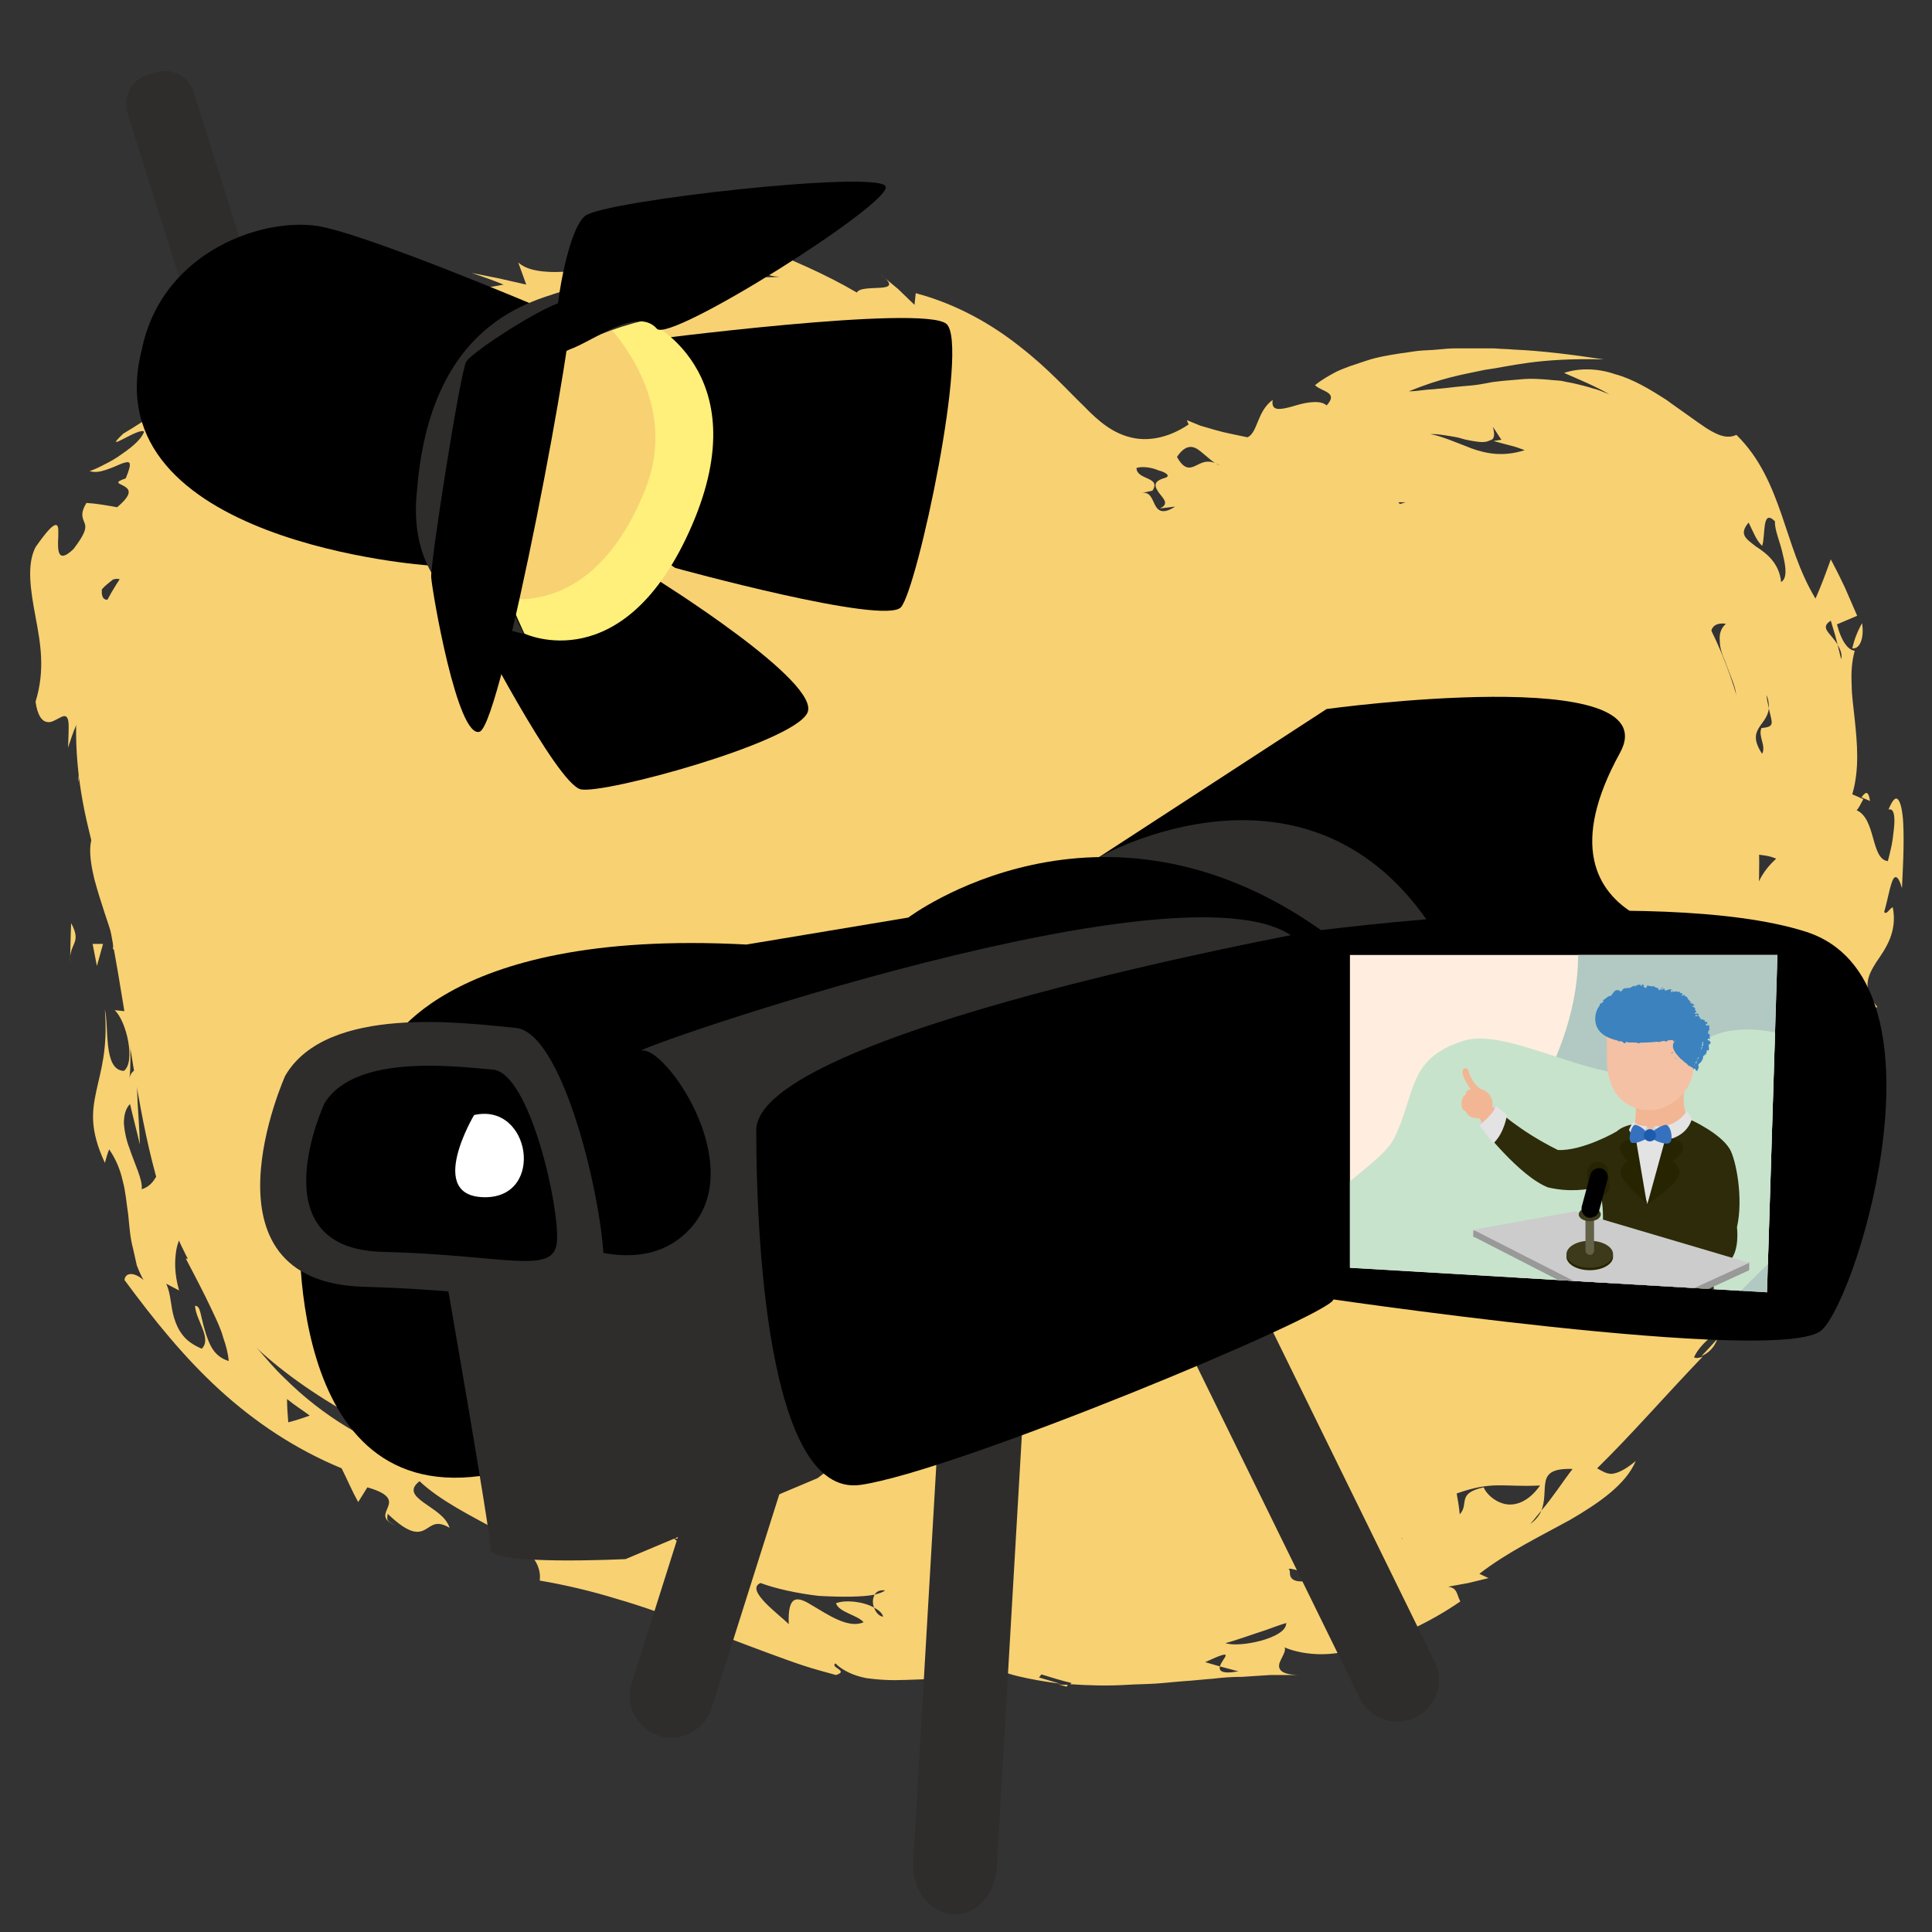 <?xml version="1.0" encoding="utf-8"?>
<!-- Generator: Adobe Illustrator 24.0.3, SVG Export Plug-In . SVG Version: 6.00 Build 0)  -->
<svg version="1.1" id="Calque_1" xmlns="http://www.w3.org/2000/svg" xmlns:xlink="http://www.w3.org/1999/xlink" x="0px" y="0px"
	 viewBox="0 0 315 315" style="enable-background:new 0 0 315 315;" xml:space="preserve">
<rect x="0" y="0" width="315" height="315" fill="#333333" stroke="none"/>
<style type="text/css">
	.st0{fill:#F8D173;}
	.st1{fill:#F9C9B8;}
	.st2{fill:#87CDD7;}
	.st3{fill:#F4C1A4;}
	.st4{fill:#3B82BF;}
	.st5{fill:#B88154;}
	.st6{fill:#B3CCE8;}
	.st7{fill:#C14034;}
	.st8{fill:#C972A9;}
	.st9{fill:#D6AD33;}
	.st10{fill:#555DA3;}
	.st11{fill:#507C44;}
	.st12{clip-path:url(#SVGID_2_);fill:#D3D3D2;}
	.st13{clip-path:url(#SVGID_2_);fill:none;stroke:#E3E3E3;stroke-width:4;stroke-linecap:round;stroke-miterlimit:10;}
	.st14{clip-path:url(#SVGID_2_);fill:#E3E3E3;}
	.st15{fill:#2E2D2C;}
	.st16{fill:#FFEEDF;}
	.st17{clip-path:url(#SVGID_4_);}
	.st18{fill:#B1C9C2;}
	.st19{fill:#C8E3CC;}
	.st20{clip-path:url(#SVGID_6_);}
	.st21{fill:#2D2B09;}
	.st22{clip-path:url(#SVGID_8_);}
	.st23{fill:#262401;}
	.st24{fill:#D3D3D2;}
	.st25{fill:#F2B694;}
	.st26{fill:#E3E3E3;}
	.st27{fill:#3671BF;}
	.st28{fill:#1C5CAF;}
	.st29{fill:#999999;}
	.st30{fill:#CCCCCC;}
	.st31{fill:#3C3A1A;}
	.st32{fill:#636148;}
	.st33{fill:#FFFFFF;}
	.st34{opacity:0.6;fill:#DADADA;enable-background:new    ;}
	.st35{opacity:0.28;fill:#FFFFFF;enable-background:new    ;}
	.st36{fill:#A67C52;}
	.st37{fill:#BA1644;}
	.st38{opacity:0.71;}
	.st39{fill:none;stroke:#D3D3D2;stroke-miterlimit:10;}
	.st40{fill:#F9B44F;}
	.st41{fill:#A26EAD;}
	.st42{fill:#FEF07A;}
</style>
<g>
	<path class="st0" d="M14.5,135.4c-8.3-33.6,5.9-66.7,82.5-71.6c73.4-4.7,55.6,45.3,128.8,19.2c99.9-35.7,82.3,216-91.1,174.2
		C8.4,226.7,31.1,202.5,14.5,135.4z"/>
	<g>
		<path class="st0" d="M18.4,154.7c0.1-0.4,0.1-1,0.1-1.5C18.9,154.5,19,155.2,18.4,154.7z"/>
		<path class="st0" d="M16.2,135c1.3,5,3,12.9,2.3,18.2c-0.7-2.2-2.1-6.1-3.1-9.8C14.5,139.7,14.2,136.3,16.2,135z"/>
		<path class="st0" d="M11.4,156.9c0.1-2.1,0.1-4.2,0.2-6.4C13.4,153.9,11.3,153.6,11.4,156.9z"/>
		<polygon class="st0" points="15.1,153.9 16.8,153.9 15.8,157.5 		"/>
		<path class="st0" d="M255.5,203.3c-0.9,0.1-1.7,0-2.4-0.8L255.5,203.3z"/>
		<path class="st0" d="M268.6,195c0.8-1,1.2-1.8,1.6-2.4C270,193.4,269.6,194,268.6,195z"/>
		<path class="st0" d="M249.2,213.3c0.4-0.6,0.9-1.3,1.3-2C250.2,212.1,249.8,212.8,249.2,213.3z"/>
		<path class="st0" d="M111.7,244.8c-2-1.8-3.8-3.5-5.3-4.6C111.2,240.2,110.8,242.9,111.7,244.8z"/>
		<path class="st0" d="M304.9,130.6l-1.4-0.6C304.1,129.2,304.6,128.7,304.9,130.6z"/>
		<path class="st0" d="M290.2,201c-0.7-0.2-1.2-0.6-1.4-1.1c0.2-0.2,0.4-0.4,0.6-0.6L290.2,201z"/>
		<path class="st0" d="M245.1,222.1c0,0.1,0,0.1,0,0.2l-1.9,0.8C243.7,222.2,244.3,221.9,245.1,222.1z"/>
		<path class="st0" d="M302,105.7c0.3-1.3,0.8-2.7,1.6-4.1C304,104.3,303.1,105.9,302,105.7z"/>
		<path class="st0" d="M270.4,192.2C270.4,192.2,270.4,192.3,270.4,192.2c0,0.1-0.1,0.2-0.1,0.3
			C270.3,192.4,270.3,192.4,270.4,192.2z"/>
		<path class="st0" d="M277.4,221.1c0.9-0.9,1.7-1.8,2.6-2.8C279.5,219.8,278.4,220.7,277.4,221.1z"/>
		<path class="st0" d="M111.7,244.8l1.7,1.5C112.4,246.1,112,245.5,111.7,244.8z"/>
		<path class="st0" d="M24.1,171c0.3,2-0.5,2.6-1.4,3.2C23,173,23.4,171.9,24.1,171z"/>
		<path class="st0" d="M22,129l0.1,0.7C21.9,129.4,21.9,129.2,22,129z"/>
		<path class="st0" d="M56.5,83.1c0.4,0.2,0.8,0.4,1.2,0.7C57.2,84.4,56.7,83.9,56.5,83.1z"/>
		<path class="st0" d="M127.2,45.1c-1.6,0.2-3.2,0.1-4.7-0.2c-1.5-0.3-3-0.7-4.5-1.3c-1.5-0.6-2.9-1-4.3-1.5
			c-1.4-0.4-2.8-0.8-4.1-0.9c0.6,0.5,1.2,1.1,1.7,1.7c-1.8-0.5-3.5-1-5.2-1.4l0.1,2.3c-1.1-0.1-2.2-0.2-3.3-0.2
			c-1.1,0-2.2,0-3.3,0.1c-1.1,0.1-2.2,0.1-3.3,0.2c-1,0.1-2,0.2-3,0.3c-1.9,0.2-3.7,0.2-5.2,0c-1.5-0.2-2.7-0.6-3.6-1.4l1.3,3.6
			l-4.4-1c-1.5-0.3-3-0.6-4.5-0.9c1.8,0.6,3.5,1.2,5.2,1.9c-2.4,0.5-5.1,0.8-7.8,1c-2.8,0.3-5.6,0.4-8.3,0.7
			c-5.3,0.4-9.7,0.8-10.8,1.1l1.2,1.1c-1.4,1.1-2.9,0.6-4.7,0.6l1.9,1.6c-7.4,1.8-11.8,4.6-16.3,7.5c-1.1,0.7-2.3,1.4-3.4,2.3
			c-1.2,0.8-2.5,1.5-3.8,2.4c-1.4,0.9-2.9,1.7-4.5,2.7c-0.8,0.5-1.7,1-2.6,1.5c-0.9,0.6-1.9,1.2-2.9,1.8c-3.8,3.6,2.7-1.2,3.4-0.3
			c-0.6,1.5-2.4,2.8-4.3,4.1c-0.9,0.6-1.9,1.1-2.7,1.5c-0.8,0.4-1.5,0.7-1.9,0.8c0.9,0.3,1.8,0.1,2.7-0.2c0.9-0.3,1.8-0.7,2.5-1
			c1.4-0.5,1.9-0.5,0.7,2.4c-2.1,0.7-1,0.8-0.2,1.3c0.8,0.5,1.4,1.2-1.2,3.4c-1.7-0.3-3.3-0.6-5-0.7c-1.1,1.8-0.6,2.5-0.3,3.3
			c0.3,0.8,0.1,1.7-1.8,4.2c-2.7,2.6-2.6,0.1-2.5-2c0-1,0.1-1.9-0.4-1.9c-0.5,0-1.4,0.9-3.3,3.6c-1.5,2.9-0.8,7.1,0,11.4
			c0.8,4.3,1.6,8.6,0,13.8c0.3,2.3,1.1,3.2,1.8,3.3c0.7,0.2,1.4-0.3,2-0.6c0.6-0.3,1.1-0.6,1.4,0c0.3,0.6,0.2,1.9,0.1,4.8
			c0.4-1.2,0.8-2.5,1.3-3.6l0.7-1.8L14,115c1.1,1.9,3.1,0.8,2.2,5.3c-1.6,1.4-3.6,4.6-3.4,7.2c0.4-2.7,1.2-3.5,1.8-3.3
			c0.7,0.2,1.4,1.2,2.2,2.2c0.8,1,1.6,2,2.5,2.2c0.8,0.2,1.6-0.6,2.3-2.8c0.1,1.1,0.2,2.1,0.3,3.2c0.1-0.4,0.5-0.6,0.8-0.4
			c0.3,1.4,0.7,2.7,1.1,4.1c0.1-0.7,0.1-1.6,0.1-2.5c0.1-0.9,0.1-1.8,0.3-2.6c0.4-1.5,1.2-2.4,2.9-1.3c0.5,1.8,1.2,3.6,1.8,5.4
			c1.9-2,3.3-0.2,5.1-1c0.2-5.4,1.3-10.2,3.1-13.6c-0.7,0.2-1.4,0.6-1.9,1c-0.6,0.4-1.2,0.7-1.9,0.3c-0.5-1.7,0.1-2.3,0.8-2.8
			c0.3-0.3,0.6-0.5,0.7-0.9c0.1-0.4,0.1-0.8-0.2-1.6c-0.7,0.3-1.4,0.5-2.1,0.8c0.7-0.1,1-0.4,1.2,0.2c1,1.2-0.4,1.4-1.6,1.3
			c-1.1-0.7-1.2-1.8-0.6-2.7c0.5-0.9,1.6-1.6,2.5-1.8c0.4-1.7-0.4-2.3-1.5-2.5c-1.1-0.3-2.4-0.1-2.6-0.7c1.2-0.1,1.8-0.5,2.4-1.1
			c0.6-0.6,0.8-1.4,1.2-2.1c0.6-1.6,1.4-3.4,3-3.8c-1-0.2-2-0.3-3.1-0.4c-0.1-2.3,1.1-3.8,2.5-4.5c0.7-0.4,1.5-0.7,2.2-0.8
			c0.8-0.2,1.5-0.3,2-0.4c-0.6-0.4-1.3-0.8-2-1.1c0.6-0.4,1-0.8,1.5-1.3c0.4-0.5,0.8-1,1.1-1.5c0.6-1.1,1.3-2.1,2-3
			c0.7-0.9,1.5-1.5,2.6-1.6c1.1-0.1,2.5,0.3,4.3,1.5l-1.2-1c1.9-1.6,5.1-4.6,8.2-3.2c-0.2-0.8-0.2-2,0.8-2.6c1.1,1.1,2.1,1,3.4,0.4
			c1.2-0.6,2.6-1.7,4.5-2.4c-2.7-0.1-2.9-3.9-5.9-4c2.5-2.8,4.3-2,5.9-0.9c1.6,1.1,3.2,2.9,5.8,2.3c2.7-2.5-3.2-1.5-4.3-2.7
			c2.1,0.1,4.1-0.6,6-1.6c1.9-0.9,3.8-2.2,5.7-3.2c1.8-1,3.6-1.8,5.4-2c1.7-0.1,3.4,0.5,4.9,2.2l-3.3,2.7c3.5,1.3,5.2,1.1,4.8,0.4
			c-1,0.4-1.5-0.3-1.9-1c2.4-1.3,4.6-1.5,6.7-1.4c2.1,0.1,4.1,0.8,6.1,1.6c1,0.4,1.9,0.8,2.9,1.1c1,0.4,1.9,0.8,2.9,1.1
			c1,0.3,2,0.5,3.1,0.7c1.1,0.2,2.2,0.2,3.4,0.1c-0.6-1.4-2-2-2-3.1c2.3-0.6,3.3,1.2,4.5,3c1.2,1.8,2.7,3.3,6.2,2.4l-1.1-1.8
			c1.2-0.3,2.1,0.2,2.7,0.8c0.5,0.7,0.7,1.4,0.5,1.6c0.3-1.5,1.4-2.1,2.9-2.2c0.8-0.1,1.6,0.1,2.5,0.3c0.9,0.2,1.9,0.4,2.9,0.7
			c4,1.1,8.4,2.7,12.6,0.3c0.8,2.4,3,5.4,5.4,8c2.4,2.6,5.4,4.7,7.4,4.8c3.1-0.3,2.7-1.8,2-3.4c-0.7-1.6-1.7-3.4,0-4.5
			c1.6,1,2.3,2.5,3.4,3.9c0.5,0.7,1.2,1.5,2,2.1c0.9,0.6,1.9,1.2,3.4,1.5c-0.7,1.7-4.1,1.9-6.3,2.5c-1.1,0.3-1.8,0.7-1.8,1.6
			c0,0.4,0.3,0.9,0.8,1.6c0.6,0.6,1.5,1.4,2.7,2.3c0.8-0.3,1.6-0.7,2.4-1c-1.3-0.3-3.2-0.4-4.5-1.6c-1-1.7-0.2-2,0.8-1.9
			c1.1,0.1,2.6,0.5,3.2,0.3c3.6,2.2,7.6,4,11.9,5.3c0.1,1.9-1.8,2.4-3.9,2.1c-2.1-0.2-4.3-1-4.8-0.7c0.7,0.2,1.4,0.4,2,0.5
			c0.7,0.1,1.4,0.2,2.2,0.3c0.7,0.1,1.5,0.2,2.2,0.3c0.7,0,1.5,0,2.2,0.1c1.5,0.1,3-0.1,4.5-0.2c1.5-0.1,2.9-0.3,4.3-0.5
			c0.7-0.1,1.4-0.2,2.1-0.3c0.7-0.1,1.4-0.3,2-0.4c1.3-0.2,2.6-0.4,3.9-0.6c1.3-0.2,2.5-0.3,3.7-0.3c1.2-0.1,2.4-0.1,3.5,0.1l-1-1.3
			c2.9,0.4,4.7,0,5.9-0.7c1.2-0.7,1.7-1.5,2.2-2.4c1-1.7,1.7-2.8,6.6-1c4.1-2.2-2.6-3.4,3.7-5.6c1.8-0.6,1.2,1.1,1,1.7
			c4.2-0.7,4.7-1.8,5.3-2.7c0.6-0.9,1.2-1.4,5.1-0.9c-0.9-1.1-1.7-2.2-2.7-3.3c2.3-0.1,4.8,0.4,7.1,0.9c1.2,0.3,2.3,0.7,3.4,1
			c1.1,0.3,2.2,0.8,3.2,1.2c4.1,1.7,7.2,3.3,10.3,3.2c0.2-1.5-0.7-2.4-1.9-3.3c-1.2-0.8-2.6-1.4-3.4-2.7c4.7,3.1,9.5,4.7,14.2,7.4
			c4.5,2.7,8.6,6.7,9.7,11.1c-1.8-0.3-2.5,1.4-3.4,2.6c-0.9,1.3-2,2.1-4.2,0.9c0.6-0.8,0.9-1.5,0.9-2c0-0.5-0.2-0.9-0.6-1.2
			c-0.7-0.8-1.9-1.1-2.5-2.1c-0.4,1.1-0.6,2-0.5,2.8c0.1,0.8,0.3,1.6,0.8,2.2c0.5,0.6,1,1.3,1.7,1.9c0.7,0.6,1.4,1.3,2.1,2
			c2.9,2.7,5.5,6.1,2.1,7.9c1.1,0,2.2,0,3.3,0.1c-0.1,1.4-1.5,4.9-3,3.2c1.4,2.5,2.6,5.3,3.8,8.2c0.9-1.7,2.4-4.6,2.9-7.2
			c0.3-1.3,0.4-2.6,0.2-3.6c-0.2-1-0.7-1.7-1.7-2c1.1-1.8,1.9-1.1,2.8-0.3c0.9,0.8,1.8,1.7,3.2-0.1c-0.8,2-0.9,3.2-0.8,3.9
			c0.1,0.8,0.6,1.2,1.3,1.6c0.6,0.4,1.4,0.8,2,1.5c0.6,0.8,1,1.9,1.1,3.7c-2.5-1.2-3.6,0.8-4.6,3c-0.9,2.2-1.7,4.6-2.7,4.5
			c0.3,0.5,0.3,1.2,0.3,2c-0.1,0.8-0.3,1.7-0.5,2.5c-0.5,1.7-1.4,3.4-2.2,4.3c-0.1,0.9,0,2.2,0.2,3.7c0.1,0.7,0.2,1.5,0.3,2.3
			c0.1,0.8,0.2,1.7,0.3,2.6c0.4,3.5,0.3,7.4-0.9,10.4c0.9-1.1,1.9-2.4,3.1-3.5c1.1-1.1,2.4-1.8,3.8-1.5c-1,1.5-1.6,3.1-1.6,4.5
			c0,1.4,0.7,2.5,2.2,3.1c2-2.6,2.5-4.3,2.3-5.4c-0.2-1.1-1.2-1.7-2.2-2.2c-2.1-1.1-4.3-1.9-2-6.8c3.9-2.3,5-5.2,6-10.6
			c2.2,2.5,3.1,1.3,5.7,2.4c-3.9,3.5-4.3,7.8-4.4,12.6c-0.2,4.7-0.1,9.8-3,13.8c-1.5,1.6-3.4,1.4-5.1,1.8c-1.8,0.4-3.4,1.4-4.9,5.1
			l-0.3-3.6l-0.4-3.6c0.2,3.8-0.5,4.1-1.5,4.1c-1,0-2.3-0.2-3.6,2.5l3.1-1.6c-0.5,3.7-1.4,4.9-3.8,6.2c1.6-0.6,3.1-1.2,4.7-1.8
			c-0.1,1-0.3,2.5-0.7,3.6c-0.5,1.1-1.3,1.8-2.4,1.5c0.7,0.8,1.4,1.3,2,1.5c-0.8,0.1-1.4,0.9-2.2,3.2c1-1.1,1.1-2.2,2.2-1.8
			c-2.1,4.1-1.3,5-0.3,5.5c1,0.5,2.3,0.7,0.9,3.3c1.2-0.5,1.6,1.5,1.1,3.7c-2.8-1.4-5.6,0.4-8.4,2.5c-1.4,1-2.7,2.2-4,3.1
			c-1.3,0.9-2.6,1.6-3.7,1.7l0.1,0c-1,0.8-2.1,1.6-3.1,2.4c-1,0.8-2,1.5-3.1,2.2c1.3-0.9,1.7,1.4,1,3.5l0.2-0.3
			c-0.3,1.2,1.4,1.7,2.6,2.4c1.1,0.7,1.7,1.8-1.4,4l-1.9,0.9l-2,0.8c0.6-0.4,0.9,0.8,1,1.3c-1.3,0.6-2.6,1.2-3.9,1.7
			c0,2.1-0.6,3.5-1.7,4.5c-1.1,1-2.5,1.6-4,2.2c-1.5,0.5-3.1,0.9-4.5,1.6c-1.4,0.7-2.8,1.6-3.7,3.2c1.3-1.6,4-3,4.1-0.8
			c-0.7,1.4-2.7,2.1-4.1,1.9l0.7,0.4c-4.4,1.5-8.8,2.7-13.2,3.5c1.9,1.5,8.4-2.2,6.7,1.6c-0.2,1.7-1.4,2.5-3,2.8
			c-1.6,0.3-3.3,0.3-4.4,0.8c-0.4-1.6,2.7-4.9-1.5-3.7c-0.1,0.9-3.2,4.2-1,4.5c-2.4,0.2-5.3,0.5-8.1,0.7c-1.4,0.1-2.8,0-4.1-0.1
			c-0.7-0.1-1.3-0.2-1.9-0.3c-0.6-0.2-1.2-0.4-1.8-0.6c-1,1,1.1,1.2,1.8,1.2l0.2-0.5c2.8,0.1,1.6,3.9,6.2,0.7
			c1.1,2.5-0.6,3.5-3.2,4.1c-1.3,0.3-2.8,0.5-4.2,0.6c-1.5,0.2-2.8,0.5-4,0.9c1.4,0.4,2.8,0.6,4.2,0.9c1.4,0.3,2.9,0.6,4.3,0.7
			c-5.4,5.5-13.7,7-21.8,6.5c-2-0.1-4-0.3-6-0.6c-2-0.3-3.9-0.5-5.8-0.9c-1.9-0.4-3.7-0.7-5.5-1c-1.8-0.3-3.5-0.6-5.2-0.7
			c2-0.7,3.8-0.6,5-0.8c1.3-0.3,2-0.9,1.8-3c-7.8-2.5-6.8-1.5-14.6-3.3l0.6,0.3c-2.2,0.8-4.5-0.2-6.7-0.8c-2.2-0.6-4.2-1.3-5.9,0.3
			c0.6,1.3,2.2,1.1,3.5,1.1c1.3,0,2.3,0.2,2,2.5c-1.7-0.3-3.4-0.8-5-1.2l-5-1.3c1.3,1.7,3.8,2.4,6.5,2.8c2.7,0.4,5.5,0.3,7.4,1
			c2.8,0.2-5.6-1.6-3.6-4.4c2.3,0.4,4.2,1,5.7,1.6c1.5,0.6,2.8,1.2,3.8,2c1.1,0.8,2,1.7,2.9,2.7c1,1,1.9,2.1,3,3.3
			c2.8,3.5-4.7,3.1-6.5,2.7c-1.5-1.4-3.1-2.6-4.8-3.8c-1.8-1.2-3.6-2.2-5.7-3c-4-1.7-8.5-2.7-13.7-2.9l-6.2,2.2
			c-4-4.4-0.3-10-9-11.5l1.9,3.1c-2.1,0.5-3.5,0.5-4.3,0.2c3.1,2.9,6.6,6,9.4,8.9c-3.1,2-6.5,0.4-9.9-2.1c-3.4-2.5-6.8-5.9-10.2-7.5
			c0.2,0.8,2.6,1.7,2.9,3.3c-2.8-0.4-5.4-1.5-7.9-2.7c-2.5-1.2-4.9-2.8-7.2-4.4c-1.1-0.8-2.2-1.6-3.3-2.4c-1.1-0.8-2.1-1.6-3.1-2.4
			c-2-1.5-4-2.8-5.8-3.8c-2.1,0.4-0.6,1.5,1,2.7c1.6,1.2,3.5,2.6,2.1,4c-1.9-1.4-4.2-1.9-6.1-2.5c-1.9-0.6-3.4-1.2-3.2-2.9
			c-0.1,5.1-9.6-3.9-3.5,3.6c-7.9-2.4-15.6-7-21.8-13.2c-1.6-1.5-3-3.2-4.4-4.8c-0.7-0.8-1.3-1.8-1.9-2.6l-0.9-1.3
			c-0.3-0.4-0.6-0.9-0.8-1.4c-2.3-3.6-3.8-7.4-5-11.1c-0.9,1.3-1.9,1.9-3.1,1.7c1.3,2.5,2.9,5.5,4.3,8.5c0.7,1.5,1.4,2.9,1.8,4.4
			c0.5,1.4,0.8,2.7,0.9,3.8c-1.1-0.3-2-1-2.6-1.9c-0.6-0.9-1-2.1-1.3-3.1c-0.3-1-0.5-2-0.7-2.8c-0.2-0.8-0.4-1.2-0.9-1.2
			c0.1,2.3,2.8,5.3,1.1,7c-1.4-0.6-2.4-1.3-3.1-2.2c-0.7-0.9-1.1-1.8-1.4-2.8c-0.6-1.9-0.5-3.9-1.3-5.6l2.1,1.1
			c-0.8-2.8-0.7-4.8-0.5-6.3c0.2-1.5,0.8-2.5,1.2-3.5c0.8-2,1-3.6-1.2-8.5c-3.9-3-2.2,0.7-5.6,1.8c0.2-1.5-1.1-4-2-6.7
			c-0.5-1.3-0.8-2.7-0.9-4c0-1.2,0.2-2.4,1-3.2c0.5,2.2,1.1,4.4,1.6,6.6c-0.1-4.8-0.8-9.2-0.2-12.6c-0.7,0.5-1.4,0.9-1.5,1.9
			c0.5-3.9-0.5-8.6,1.5-10.8l-3.9-0.4c2,1.9,3.4,8.5,1.5,9.9c-3.4-0.1-2.4-7.1-3.1-10c0.5,6.5-0.7,10-1.4,13.3
			c-0.7,3.3-1.1,6.3,1.4,11.7c0.2-0.7,0.4-1.5,0.7-2.2c1.1,1.6,1.8,3.3,2.2,5.1c0.5,1.8,0.6,3.6,0.9,5.5c0.2,1.9,0.3,3.8,0.8,5.6
			c0.2,0.9,0.4,1.8,0.6,2.7c0.3,0.8,0.7,1.7,1.1,2.4c-1.6-1.4-3-1.2-3.1,0c4.8,6.5,9.7,12.6,15.5,17.9c5.8,5.3,12.4,9.7,19.9,12.8
			c0.9,1.8,1.7,3.7,2.7,5.5l1.5-2.4c7.6,2.2-0.2,4.3,4.6,6.2c-1.8-0.8-1.3-1.1-1.3-1.9c3.5,3.4,5,3.2,6.1,2.6c1.1-0.6,1.8-1.6,4-0.3
			c-0.6-1.9-2.7-3-4.2-4.1c-1.5-1.1-2.5-2.1-0.7-3.5c3.4,3.2,8.5,5.7,12.7,8c4.1,2.4,7.3,4.7,6.9,8.2c4.1,0.7,8.4,1.7,12.6,3
			c4.2,1.2,8.5,2.8,12.6,4.3c4.1,1.5,8.2,3.1,12,4.5c1.9,0.7,3.8,1.4,5.6,2c1.8,0.6,3.7,1.1,5.5,1.6c2.2-0.7-1-1.2-0.1-1.9
			c1.2,1.2,3,2,5,2.4c2.1,0.3,4.3,0.4,6.4,0.3c4.2-0.1,7.6-0.6,7.5,1.2c2.9-0.6,4.3-3.2,5.1-4.1c1.7,1,3.7,1.8,5.8,2.3
			c2.1,0.5,4.4,0.9,6.8,1.2l-3.4-1l0.4-0.5c1.6,0.5,3.2,1,4.9,1.4l-0.2,0.2c3,0.2,6,0.3,9.2,0.1c1.6-0.1,3.1-0.1,4.7-0.2
			c1.6-0.1,3.2-0.3,4.7-0.4c1.6-0.1,3.2-0.3,4.7-0.4c1.6-0.2,3.1-0.3,4.7-0.3c1.5-0.1,3.1-0.2,4.6-0.3c1.5,0,3,0,4.5,0
			c-3.4-0.1-3.3-1.4-2.8-2.4c0.5-1.1,1.4-2.3-0.2-2.5c1.7,0.9,3.8,1.4,6.2,1.5c2.4,0.1,5-0.4,7.7-1.1c5.3-1.6,11-4.3,15.6-7.5
			c-0.6-1-0.4-2.2-2-2.4l3.3-0.6l3.3-0.8l-1.5-0.7c4.5-3.5,9.9-6.1,14.8-8.8c4.8-2.8,9.1-5.8,10.7-9.6c-1.8,1.5-3,2-3.9,2.1
			c-0.9,0-1.5-0.4-2.4-0.9c5.7-5.6,10.6-11.3,17.2-18.2c-0.6,0.2-1.1,0.3-1.4,0.1c1-2.3,3.7-4,5.6-5.8l-2.2-1.7
			c3.5-3.4,5.1-9.4,9.4-13.7c-0.9-1.6,1-4.4,3.3-7.8c1.1-1.7,2.4-3.5,3.3-5.3c0.9-1.8,1.7-3.7,1.8-5.3c1.3-2.2-4.6,4.3-2.5-2.3
			c3.1,0.4,3.8-1.8,4.4-4c0.6-2.2,1.3-4.2,4.5-3.8c-0.4-2.2-0.7-4.4-1.2-6.6l3.5-0.8c-1.3-1.6-1.7-2.8-1.6-4
			c0.1-1.1,0.7-2.2,1.4-3.3c1.5-2.2,3.5-4.9,2.7-9c-0.7,0.4-1,1.3-1.4,0.8c0.4-1.3,0.8-3.5,1.2-4.7c0.4-1.3,1-1.6,1.7,0.8
			c0.1-2.2,0.4-7.1,0.2-10.7c-0.1-1.8-0.4-3.2-0.8-3.7c-0.4-0.5-0.9-0.1-1.6,1.6c0.9-0.3,1.1,1.1,0.9,3c-0.1,0.9-0.2,1.9-0.4,2.9
			c-0.2,0.9-0.4,1.8-0.6,2.5c-2.8-0.3-1.9-6.9-5.1-8.3c0.3-0.2,0.7-1.1,1.1-1.8l-1.8-0.8c1.2-4.1,0.8-8.3,0.4-12.2
			c-0.2-2-0.5-3.9-0.5-5.7c-0.1-1.9,0-3.7,0.5-5.5c-1-0.1-2.1-1.3-2.9-4.3l3.3-1.4l-2-4.6c-0.7-1.5-1.5-3.1-2.3-4.6
			c-0.8,2.2-1.6,4.4-2.5,6.4c-2.7-4.5-3.9-9-5.5-13.6c-1.6-4.6-3.5-9.3-7.4-13.1c-1.5,0.7-3,0.1-4.9-1.1c-0.9-0.6-1.9-1.3-3-2.1
			c-1.1-0.8-2.3-1.6-3.5-2.5c-2.5-1.6-5.4-3.4-8.4-4.2c-2.9-1-5.9-1-8.3-0.2c2.5,1.1,5,2.1,7.4,3.5c-1-0.4-1.9-0.8-2.8-1
			c-0.9-0.3-1.8-0.5-2.6-0.7c-0.8-0.2-1.6-0.3-2.4-0.5c-0.8-0.1-1.5-0.1-2.2-0.2c-1.4-0.1-2.7-0.2-3.9-0.1c-1.2,0.1-2.3,0.2-3.5,0.3
			l-1.7,0.2c-0.5,0.1-1.1,0.2-1.6,0.3c-1.1,0.2-2.2,0.3-3.5,0.4c-1.2,0.1-2.5,0.3-3.9,0.4c-0.7,0.1-1.5,0.1-2.2,0.2
			c-0.8,0.1-1.6,0.2-2.4,0.2c5.4-2.2,8.6-2.7,12.4-3.5c3.9-0.5,8.5-2,19.4-1.7c-5.3-0.8-10.1-1.4-14.6-1.6c-1.1-0.1-2.2-0.1-3.3-0.2
			c-1.1,0-2.1,0-3.2,0c-1,0-2.1,0-3.1,0c-1,0-2,0.1-3,0.2c-1,0.1-2,0.1-3,0.2c-1,0.1-1.9,0.3-2.9,0.4c-1.9,0.3-3.8,0.6-5.6,1.2
			c-0.9,0.3-1.8,0.6-2.7,0.9l-1.3,0.5l-0.7,0.3l-0.4,0.2c-1.1,0.6-2.2,1.2-3.3,2.1c1.1,1.1,3.9,1.1,1.9,3.3
			c-0.7-0.6-1.7-0.6-2.7-0.5c-1,0.1-2,0.4-3,0.7c-1.9,0.5-3.4,0.8-3.1-1.1c-2.6,1.9-2.4,5.3-4.1,6.1c-1.8-0.4-3.6-0.7-5.3-1.2
			l-2.4-0.7l-2.2-0.9l0.3,0.7c-3.4,2.3-6.8,2.8-9.5,2.1c-2.8-0.7-5-2.4-7.6-5.1c-2.7-2.6-5.8-6.1-10.3-9.6c-4.5-3.6-10.3-7-17.1-8.8
			l-0.2,1.9l-2.7-2.6l-2.9-2.4c4.6,3.5-3,1.4-3.8,3c-5.1-3-10.5-5.3-16-7.5C122.6,41.4,123.1,45.2,127.2,45.1z M298.5,101.2
			c0.4,1.3,0.8,2.6,1.1,3.9c0.4,0.7,0.8,1.5,0.6,2.4c-0.2-0.8-0.4-1.6-0.6-2.4C298.5,103.2,296.6,102.4,298.5,101.2z M95.9,258.7
			c-1-2,2.3,0.2,3.4,0.3l-5-2C93.4,257.7,95.3,258.2,95.9,258.7z M277.3,109.6c-1-0.2-1.9-0.4-2.8-0.6c0.3-0.9,0.6-1.8,0.9-2.6
			L277.3,109.6z M248.5,84.4c0.6,0.3,1.3,0.6,1.8,0.9l1.7,1.1l-0.4,0.4l-1.7-1.1c-0.6-0.3-1.2-0.6-1.8-0.9L248.5,84.4z M198.1,75.5
			c0.3,0.1,0.5,0.2,0.8,0.4C198.6,75.8,198.4,75.6,198.1,75.5c-1.5-0.6-2.4,0.1-3.3,0.5c-0.9,0.4-1.8,0.5-2.9-1.5
			c1.2-1.8,2.3-1.9,3.3-1.3C196.1,73.8,197.2,74.9,198.1,75.5z M285.1,85.2c0.9,1.8,1.2,2.8,2.2,3.8c0.6-1.6-0.1-6.2,2.1-4
			c-0.1,1.4,0.9,3.5,1.3,5.5c0.5,2,0.7,3.8-0.3,4.4c-0.3-3.1-2.4-4.7-4.1-5.8C284.6,87.8,283.5,87.1,285.1,85.2z M286.1,201.5
			l0.3-1.2c-1.2,1.1-2.4,2.2-3.6,3.3C283.9,202.9,285,202.2,286.1,201.5z M273.6,218.7c-2,0.2-3.7,1.7-5.4,3.4
			c-0.9,0.9-1.7,1.9-2.5,2.8c-0.9,0.9-1.7,1.8-2.5,2.5c0.6,1.3,2.2,1.5,4.1,0.9c1.9-0.6,3.9-2.2,5.4-4.4
			C278.1,220.1,270.7,219.7,273.6,218.7z M243.4,69.6c0.5,0.7,0.9,1.4,1.4,2.1l-1.3,0.2l2.6,0.7c0.9,0.2,1.7,0.5,2.5,0.8
			c-3.5,1.1-6.2,0.6-8.7-0.3c-1.3-0.5-2.5-1-3.6-1.4c-1.1-0.4-2.2-0.8-3.1-0.9c0.8-0.1,1.9,0.1,3.2,0.3c0.6,0.1,1.3,0.2,1.9,0.4
			c0.6,0.2,1.3,0.3,1.8,0.4c1.2,0.2,2.1,0.3,2.8-0.1C243.6,71.7,243.8,71,243.4,69.6z M241.6,249.8c-1.2,0.3-2.6,0.6-4,0.9
			c-1.4,0.3-2.8,0.7-4.2,0.8c-2.6,0.3-4.7,0.2-4.9-0.9c1.6,3.7,8.2,2,9.8,0.8C239.2,250.6,240.1,250.3,241.6,249.8z M237.5,243.5
			c6-2.1,7.4-1,13.6-1.3c-1.9,2.7-4.1,3.4-5.8,3c-1.7-0.4-3-1.7-3.4-2.7c-4.5,1-2.3,2.7-3.9,4.4
			C237.9,245.7,237.7,244.6,237.5,243.5z M249.5,248.5l1.8-2.2c0.7-1.7,0.4-3.4,0.7-4.8c0.3-1.3,1.2-2.1,4.4-2
			c-1.7,2.2-3.2,4.6-5.1,6.8C251,247.1,250.4,247.8,249.5,248.5z M198.9,271.7l3,0.8C199.2,273,198.7,272.4,198.9,271.7l-2.4-0.7
			C201.9,268.5,199.2,270.4,198.9,271.7z M237.9,255.1c2.2-1.4,4.6-2.6,6.7-4.1c-0.8-0.6-1.9,0-3.2,0.9
			C240.2,252.9,238.9,254.2,237.9,255.1z M199.8,267.9c1.6-0.4,4.3-1.4,6.5-2.1c2.2-0.8,3.9-1.4,3.4-1.1
			C209.7,267.1,202.1,268.7,199.8,267.9z M46.8,228.1c1.2,1,2.5,1.8,3.7,2.7c-1.1,0.4-2.3,0.8-3.5,1.1
			C46.9,230.7,46.8,229.4,46.8,228.1z M95.8,247.9l-1.5,1c-0.8-0.3-1.6-0.7-2.4-1C93.2,247.9,94.5,247.9,95.8,247.9z M142.6,260
			c-0.3,0.6-0.4,1.3-0.1,2.1c0.7,0.4,1.3,0.8,1.5,1.5c-0.7-0.1-1.2-0.7-1.5-1.5c-1.8-1-4.7-1.3-6.2-0.7c0.5,1.5,3.5,1.9,4.5,3.1
			c-2.5,1.1-5.9-1.3-8.3-2.7c-2.4-1.5-4.1-2-3.9,3c-1.6-1.6-7.2-5.6-4.6-6.7c2.4,0.9,6,1.7,9.5,2.1
			C137.1,260.4,140.6,260.4,142.6,260c0.3-0.5,0.8-0.8,1.7-0.7C144,259.6,143.3,259.8,142.6,260z M206.8,255.8
			c1.8-0.3,2.6-0.3,3.1-0.1c1.7,0.2,3.2,0.7,3.2,2.1c-2,0.2-2.5-0.3-2.7-0.8c-0.2-0.5,0.1-1.1-0.5-1.3
			C208.8,255.6,207.7,255.6,206.8,255.8z M217.2,251.4c-2,0.3-4.1,0.3-6.1,0.5l3.5,0.9l-4.8-0.3c-1.6-0.1-3.2-0.4-4.7-0.5
			c1-0.8,2.2-1.4,3.4-1.7c1.2-0.4,2.4-0.5,3.5-0.5C214.3,249.7,216.3,250.3,217.2,251.4z M218.3,248.8l2.1,1.6l-2.7-1.4L218.3,248.8
			l-0.5-0.4c0.8-0.2,1.6-0.4,2.3-0.7l2.3-0.8c1.5-0.5,3.1-1.1,4.6-1.7c-1.4,0.7-2.9,1.3-4.4,1.9
			C221.3,247.7,219.8,248.3,218.3,248.8z M283.3,175c-3.3-2.9-5.3-1.1-6.9,1.4c-0.9,1.2-1.6,2.6-2.5,3.8c-0.9,1.1-1.8,2-2.8,2.1
			c1.2,0.6,2.4,2.2,3.8,2.4c0.7,0.1,1.4-0.1,2.1-0.9c0.7-0.8,1.5-2.2,2.2-4.5c0,2.2-0.4,3.5-1,4.3c-0.6,0.8-1.2,1.2-1.8,1.4
			c-1,0.6-1.4,0.9,0.7,4.4c1.1-3.9,4.6-7.9,5-8.5c-0.4,1.6-0.8,3.1-1.3,4.7c2.8-0.5,2.9-2.5,2.5-4.7c-0.2-1.1-0.5-2.2-0.5-3.2
			C282.6,176.7,282.7,175.7,283.3,175z M285.5,123.7l-0.5-3.1c-0.2-1-0.4-2.1-0.6-3.1c0.1,1,0.3,2,0.3,3l0.2,3L285.5,123.7z
			 M157.7,81.6c-0.3,0.9-2.6,1-4.8,0.3c-2.2-0.6-4.2-1.9-4.1-3.9C152.4,79.7,156.1,82.3,157.7,81.6z M95.7,65.6
			c2.4,0.3,4.7,0.8,7,1.2c-0.6,2.2-2.1,2.2-3.9,1.8c-1.8-0.4-3.9-1.1-5.5-0.7C92,65.9,94.7,67.1,95.7,65.6z M51.1,74l-2.3,0.2
			c1.2,1,2.4,2.1,3.6,3.1L51.1,74z M55.7,78.3c-0.3,1.1,0.6,1.5,1.8,1.6c1.1,0.1,2.5-0.1,3-0.4C58.9,79.1,57.3,78.6,55.7,78.3z
			 M28.8,100.3c0.3-0.7,0.7-1.3,1.1-1.9c-1.4-0.2-2.8-0.4-4.3-0.5L28.8,100.3z M27.6,94.7c1.2,0.6,2.5,1.6,3.7,1.8
			c0.6,0.1,1.2,0,1.8-0.4c0.6-0.4,1.1-1.2,1.9-2.4c-1.7-2.3-2.9-1.2-3.4-5.2c-1,0.4-1.6,1.1-2,1.8c-0.4,0.7-0.6,1.5-0.8,1.9
			c0.6-0.3,1-1,1.4-1.4c0.4-0.4,0.9-0.6,1.7,0C30.9,93,29.2,94.3,27.6,94.7c-0.9-0.5-1.8-0.8-2.6-0.4C25.7,94.8,26.7,94.9,27.6,94.7
			z M43.7,79.1c0.6-0.7,1.2-1.3,1.3-1.9l0.7,0.5C45.3,79.2,44.5,79.3,43.7,79.1c-0.7,0.8-1.5,1.5-2.3,2.3c0.6,2.4,5,1.9,6.5,2.7
			c-1,0.1-2.2-0.2-3.3-0.2c-1.1,0-2.2,0.3-3,1.6c0.6,0.4,0.6,1,2,0.2c-1,0.7-1.8,1.5-2.8,2.2c-2.5-0.4-3.2-1.2-2.8-2.4
			c0.4-1.2,1.8-2.7,3.3-4.1c-0.1-0.5-0.1-1.1,0.3-2C42.1,78.8,43,79,43.7,79.1z M16.6,96.1c0.5-0.6,1.2-1.1,1.8-1.6
			c1.4-0.5,1.8,0.7,2.6,0.7c-0.7,1-1.9,2-2.8,2.4C17.2,98,16.5,97.8,16.6,96.1z M141.3,67.2c-0.8,0-0.7,1.1,0,2.1
			c0.7,1.1,2,2.2,3.7,2.6c-1,0.8-2.1,1.6-3.1,2.5c1-2.2-5.2-4.5-5.8-4.8C136.1,66,138.1,68.1,141.3,67.2z M281.4,101.7
			c-0.9,0.8-1.1,1.8-1,2.8c0,1.1,0.4,2.3,0.9,3.4c0.8,2.3,2,4.7,1.7,5.8c-0.5-1-1.2-2.3-1.9-3.6c-0.6-1.4-1.3-2.8-1.7-4
			c-0.4-1.3-0.6-2.4-0.4-3.2C279.2,102,280,101.5,281.4,101.7z M288.4,115.5c0.5,2.4,1.1,3-1.2,3.2c-0.6,1.3,0.8,2.9,0.1,4.2
			C284.6,118.8,288.1,118.4,288.4,115.5c-0.1-0.6-0.3-1.3-0.4-2.2C288.4,114.2,288.4,114.9,288.4,115.5z M212.7,82.3
			c-1.2-0.7-2.5-1.6-3.7-2.4c-1.4,0.4-2.9,1-4.3,1.3c1.3,0.3,2.6,0.4,4,0.6C210,81.9,211.3,82.2,212.7,82.3z M169.4,73.9
			c-0.3,0.9-1.6,0.7-2.8,0.1c-1.3-0.6-2.5-1.7-2.7-2.4c-1,2.3,2.2,4,4.4,5.6c0.2,0.3,0.6,0.7,1.4,1.2c-0.4-0.4-0.8-0.8-1.4-1.2
			c-0.6-1,0.7-1.7,1.1-2.5l1.5,0c-0.9-0.8-1.9-1.6-2.8-2.4L169.4,73.9z M75.6,52.8c-3.2,2.5-3.7,1.9-6.2,1.6
			C70,53.3,73.1,52.5,75.6,52.8z M190,77.9c-2.2,0.6-1.7,1.5-1,2.5c0.7,0.9,1.7,1.8,0.1,2.5l2.5-0.3c-2,1.3-2.8,0.7-3.3-0.3
			c-0.5-1-0.8-2.2-2.2-1.9l1.8-0.4c1.5-2.3-2.6-1.7-2.6-3.7c0.9-0.3,2.5-0.1,3.6,0.4C190.1,77,190.9,77.6,190,77.9z M69.8,52.2
			c-5.4,3.5-5.3-1.6-9.1-1.2C65,47.8,65.3,52.3,69.8,52.2z M168.2,62.1l0.5-0.2c-0.5-0.6-1-1.2-1.6-1.8l-1.7-1.9l-0.6,0.2
			C166.1,59.7,167.2,61,168.2,62.1z"/>
		<path class="st0" d="M67.9,77.8c-1.2,0.6-2,0.7-2.7,0.7C66,78.2,66.9,77.9,67.9,77.8z"/>
		<path class="st0" d="M274,131.1c0.6,0,1,0.4,1.3,1C274.9,132,274.5,131.8,274,131.1z"/>
		<path class="st0" d="M272.9,140.6c0,0.1,0,0.3,0,0.4c-0.1,0.1-0.1,0.2-0.2,0.3L272.9,140.6z"/>
		<path class="st0" d="M27.7,173.7c2.6-2.7,0.9,2.1,1.2,3.9C28.5,175.8,26.3,175.4,27.7,173.7z"/>
		<path class="st0" d="M25.6,188.8c0.6-1.3,0.8-2.9,0.7-4.8C26.6,185.1,26.5,186.4,25.6,188.8z"/>
		<path class="st0" d="M24.5,176.9c1.1,2.7,1.7,5,1.8,7C25.8,182.2,24.3,180.9,24.5,176.9z"/>
		<path class="st0" d="M45.6,220.8c-0.2-1.5-1.4-2.6-2.3-3.5c-0.9-0.9-1.9-1.5-1.9-1.5c1.9,1.3,2.9,1.7,3.4,1.5
			c0.5-0.2,0.3-0.8,0.1-1.7c-0.3-0.9-0.8-1.9-1.2-2.9c-0.4-0.9-0.5-1.8-0.4-2.1C46.4,214.8,44.9,216.5,45.6,220.8z"/>
		<path class="st0" d="M55.3,228.7c-0.9-0.4-1.7-0.9-2.4-1.1C53.9,227.7,54.7,228.2,55.3,228.7z"/>
		<path class="st0" d="M59.3,228.9c2.6,2,2.7,4.3,3.4,6.5c-2.2-0.3-3.5-1.4-4.5-2.8c-1-1.4-1.7-2.9-2.9-3.9
			C57.4,229.8,59.3,231.2,59.3,228.9z"/>
		<path class="st0" d="M157.2,248.2c-0.7-0.3-2.4-0.5-2.2-1.7c1.7,0.2,3.4,0.4,5,0.5c1,0.4,0.5,0.7-0.3,0.9
			C158.9,248.1,157.7,248.2,157.2,248.2z"/>
		<path class="st0" d="M176,254.7c4.2,0.1,1.9-2.9,4-2.3l0,4C178.7,255.9,177.3,255.3,176,254.7z"/>
		<path class="st0" d="M173.9,275l-1.4-0.4c0.5,0.1,1.1,0.1,1.6,0.1L173.9,275z"/>
		<path class="st0" d="M195.2,248.5c-1.2-1.3-2.4-2.6-3.5-3.8C195,245.1,195.9,248.6,195.2,248.5z"/>
		<path class="st0" d="M208.7,241.4l-2.6-0.5c2.3-0.4,4.7-0.8,7-1.4l-2.2,1C210.2,240.8,209.5,241.1,208.7,241.4z"/>
		<path class="st0" d="M225.7,235.3l0-1.1c1.5-0.6,3.2-1.1,4.7-1.9C228.9,233.4,227.3,234.3,225.7,235.3z"/>
		<path class="st0" d="M230.8,89.9c-0.5-0.8-0.3-1.5,0.2-2.1c0.3-0.3,0.6-0.6,1.1-0.8c0.4-0.2,0.9-0.4,1.5-0.6
			c2.1-0.8,4.7-1,5.8-1.7c-0.5,2.5-2,2.3-3.8,2.3c-0.9,0-1.9,0-2.7,0.4C231.9,87.7,231.2,88.5,230.8,89.9z"/>
		<path class="st0" d="M74.7,74.7l4.1-0.2l4.1-0.1C76.9,76.6,81.1,74.5,74.7,74.7z"/>
	</g>
</g>
<g>
	<g>
		<g>
			<path class="st15" d="M230.8,280L230.8,280c-3.3,1.6-7.5,0.3-9.1-3.1l-43.5-88.7c-1.6-3.3-0.3-7.5,3.1-9.1l0,0
				c3.3-1.6,7.5-0.3,9.1,3.1l43.5,88.7C235.6,274.2,234.2,278.3,230.8,280z"/>
		</g>
	</g>
	<g>
		<g>
			<path class="st15" d="M107.4,283L107.4,283c-3.5-1.2-5.6-5-4.4-8.6l29.8-94.2c1.2-3.5,5-5.6,8.6-4.4l0,0c3.5,1.2,5.6,5,4.4,8.6
				L116,278.6C114.8,282.1,110.9,284.2,107.4,283z"/>
		</g>
	</g>
	<g>
		<g>
			<path class="st15" d="M155.2,312.1L155.2,312.1c-3.7-0.3-6.6-4.2-6.3-8.6l6.8-116.9c0.3-4.4,3.5-7.8,7.3-7.5l0,0
				c3.7,0.3,6.6,4.2,6.3,8.6l-6.8,116.9C162.2,309.1,158.9,312.5,155.2,312.1z"/>
		</g>
	</g>
	<g>
		<g>
			<g>
				<path d="M179.1,139.8l37.2-24.2c0,0,56.1-7.7,47.8,7.2c-8.2,14.9-3.9,22.6,2.7,26.4c6.6,3.9-41.2,3.9-41.2,3.9L179.1,139.8z"/>
			</g>
		</g>
		<g>
			<g>
				<path class="st15" d="M179.1,139.8c0,0,34.5-19.8,54.8,12.1s-31.9,8.2-31.9,8.2L179.1,139.8z"/>
			</g>
		</g>
		<g>
			<g>
				<path d="M62.7,171.6c0,0,8.4-20.3,59-17.6l26.4-4.4c0,0,31.2-23.6,67.5,2.2c36.3,25.8-120.3,60.4-120.3,60.4L62.7,171.6z"/>
			</g>
		</g>
		<g>
			<g>
				<path d="M48.9,198.2c0,0-3.1,48.3,31,42.2S73.3,197,73.3,197L48.9,198.2z"/>
			</g>
		</g>
		<g>
			<g>
				<path class="st15" d="M133.3,241l-31.3,13.2c0,0-22,1.1-22-1.6s-7.7-46.7-7.7-46.7l15.9-5.5c0,0,15.9,9.9,24.7-0.5
					s-4.4-29.2-8.2-28.6c-3.9,0.5,91.2-32.8,106.9-17.9C228.6,169.7,133.3,241,133.3,241z"/>
			</g>
		</g>
		<g>
			<g>
				<path d="M213.5,151.9v59.4c0,0,77.5,11.6,83.6,5.5c6.1-6.1,21.5-57.2-2.7-64.9C270.2,144.2,213.5,151.9,213.5,151.9z"/>
			</g>
		</g>
		<g>
			<g>
				<g>
					<polygon class="st16" points="220.1,155.7 220.1,206.7 288.1,210.7 289.8,155.7 					"/>
				</g>
			</g>
			<g>
				<g>
					<g>
						<defs>
							<polygon id="SVGID_3_" points="220.1,155.7 220.1,206.7 288.1,210.7 289.8,155.7 							"/>
						</defs>
						<clipPath id="SVGID_2_">
							<use xlink:href="#SVGID_3_"  style="overflow:visible;"/>
						</clipPath>
						<g style="clip-path:url(#SVGID_2_);">
							<g>
								<g>
									<path class="st18" d="M246.9,208.1c-2.2-7.8-7.2-11.1-2.2-19.3c4.9-8.2,12.3-19,12.6-32.5c0.5-22.3,51.1-18.9,49.1,18.7
										c-1.2,22.3,3.9,52.5-15.6,38.8c-10.4-7.4-13,19.5-27.6,23.2C227.3,246.1,249.1,215.9,246.9,208.1z"/>
								</g>
							</g>
							<g>
								<g>
									<path class="st19" d="M227.3,185.6c3.6-7.3,2.1-13,11.3-15.9c9.2-2.9,28.8,12.4,37.1,1.8c8.2-10.6,44.6,2.7,17.9,29.2
										c-26.6,26.5-34.3,37.3-67,20.1S223.7,193,227.3,185.6z"/>
								</g>
							</g>
							<g>
								<g>
									<g>
										<defs>
											<path id="SVGID_5_" d="M282,187.3c-1.6-2.6-6.3-4.7-6.3-4.7l-9.9,0.8c-0.8,0.2-1.5,0.5-2,0.9c0,0-0.1,0-0.1,0.1
												c-0.1,0.1-5.7,3.3-9.7,3.1c-6.3-3.1-10.2-6.8-10.2-6.8l-2.4,2.9c0,0,6.3,8.2,11,10c3.4,0.8,6.4,0.4,8.3-0.1
												c0.1,0.5,0.2,1,0.3,1.4c0.8,3.6,0,7.4,0,7.4l16.6,1.5c0,0,2.7,3.5,4.4,1.8c1.7-1.7,1.2-5.5,1.2-5.5
												C284.3,195.3,283,188.9,282,187.3z"/>
										</defs>
										<clipPath id="SVGID_4_">
											<use xlink:href="#SVGID_5_"  style="overflow:visible;"/>
										</clipPath>
										<g class="st17">
											<g>
												<path class="st21" d="M282,187.3c-1.6-2.6-6.3-4.7-6.3-4.7l-9.9,0.8c-0.8,0.2-1.5,0.5-2,0.9c0,0-0.1,0-0.1,0.1
													c-0.1,0.1-5.7,3.3-9.7,3.1c-6.3-3.1-10.2-6.8-10.2-6.8l-2.4,2.9c0,0,6.3,8.2,11,10c3.4,0.8,6.4,0.4,8.3-0.1
													c0.1,0.5,0.2,1,0.3,1.4c0.8,3.6,0,7.4,0,7.4l16.6,1.5c0,0,2.7,3.5,4.4,1.8c1.7-1.7,1.2-5.5,1.2-5.5
													C284.3,195.3,283,188.9,282,187.3z"/>
											</g>
										</g>
									</g>
								</g>
								<g>
									<g>
										<defs>
											<path id="SVGID_7_" d="M282,187.3c-1.6-2.6-6.3-4.7-6.3-4.7l-9.9,0.8c-0.8,0.2-1.5,0.5-2,0.9c0,0-0.1,0-0.1,0.1
												c-0.1,0.1-5.7,3.3-9.7,3.1c-6.3-3.1-10.2-6.8-10.2-6.8l-2.4,2.9c0,0,6.3,8.2,11,10c3.4,0.8,6.4,0.4,8.3-0.1
												c0.1,0.5,0.2,1,0.3,1.4c0.8,3.6,0,7.4,0,7.4l16.6,1.5c0,0,2.7,3.5,4.4,1.8c1.7-1.7,1.2-5.5,1.2-5.5
												C284.3,195.3,283,188.9,282,187.3z"/>
										</defs>
										<clipPath id="SVGID_6_">
											<use xlink:href="#SVGID_7_"  style="overflow:visible;"/>
										</clipPath>
										<g class="st20">
											<g>
												<path class="st23" d="M260.7,195.1c-0.8,0-1.5-0.5-1.6-1.4c-0.2-0.9-0.3-2.4-0.3-2.5c0-1,0.7-1.7,1.6-1.8
													c1,0,1.7,0.7,1.8,1.6c0,0.5,0.1,1.5,0.2,2c0.2,1-0.4,1.8-1.3,2C261,195.1,260.9,195.1,260.7,195.1z"/>
											</g>
										</g>
									</g>
								</g>
							</g>
							<g>
								<g>
									<path class="st24" d="M241.1,183.4c0,0,0.3-0.8,2.6-3.3l0.3,0.5l-2.2,3.2L241.1,183.4z"/>
								</g>
							</g>
							<g>
								<g>
									<path class="st25" d="M241.2,182.4c0,0,0.5,0.7,0.6,0.7s2.3-2,2-2.3l-0.7-0.5L241.2,182.4z"/>
								</g>
							</g>
							<g>
								<g>
									<path class="st25" d="M243.1,178.9c0.6,1.2,0.1,2.7-1.2,3.3c-0.5,0.2-0.7,0.2-1.2,0.1c-0.3,0-0.7-0.1-0.9-0.2
										c-0.2-0.1-0.5-0.3-0.7-0.7c-0.1-0.3-0.7-0.4-0.7-0.7c-0.1-0.3-0.1-0.5-0.1-0.7c-0.1-0.3,0.1-0.7,0.2-1
										c0.1-0.5,0.4-0.3,0.5-0.7c0.1-0.3,0.1-0.3,0.3-0.5c0.2-0.2,0.3-0.1,0.5-0.2C241.2,177.2,242.5,177.7,243.1,178.9z"/>
								</g>
							</g>
							<g>
								<g>
									<path class="st26" d="M245.7,181.8c0,0-0.4,2.9-2.2,4.6l-2.3-2.9c0,0,2.9-2.4,2.6-3.3C243.7,180.2,245.3,181.4,245.7,181.8
										z"/>
								</g>
							</g>
							<g>
								<g>
									<path class="st25" d="M241.7,177.8c0,0-1.6-0.9-2.2-3c-0.2-1-1.3-0.8-1,0.4c0.1,0.5,1.3,2.9,2.3,3.3"/>
								</g>
							</g>
							<g>
								<g>
									<path class="st25" d="M266.7,180.4c0,0,0.1,2.9-0.5,3.4c-0.6,0.5,7.2,3.3,8.9-1.7c0,0-1-1.5-0.4-5.5L266.7,180.4z"/>
								</g>
							</g>
							<g>
								<g>
									<path class="st3" d="M267.1,164.4c1.3,0.1,2.6,0.2,3.9,0.5c0.7,0.2,1.5,0.4,2.2,0.8c0.5,0.3,0.9,0.7,1.2,1.2
										c0.8,1.2,1.4,2.5,1.6,3.8c0.4,2.1,0.3,4.4-0.7,6.3c-1,1.9-2.9,3.4-5.2,3.9c-2.2,0.4-4.9-0.4-6.3-2.2
										c-0.7-0.8-1.1-1.8-1.4-2.8c-0.5-1.7-0.4-3.4-0.4-5.2c0-1.6-0.3-3.5,0.8-4.8c1-1,2-1.7,3.7-1.6L267.1,164.4z"/>
								</g>
							</g>
							<g>
								<g>
									<path class="st4" d="M272.1,169.6c0,0-12.3,2.2-12-3.7c0.3-6.3,16.1-5.5,15,0.3c0,0,5,0.7,0.9,7.9c0,0-4.5-2.7-2.9-4.4
										C273.5,169.5,272.1,169.6,272.1,169.6z"/>
									<g>
										<path class="st4" d="M272,169.2c0,0.1,0,0.2,0.1,0.1l0.1-0.2L272,169.2z"/>
										<path class="st4" d="M272.6,169.5c0.1-0.1,0.2-0.3,0.1-0.5c-0.1,0.2-0.1,0.1-0.2,0.4c-0.1,0-0.1-0.1-0.1-0.1
											c0,0.1-0.1-0.1-0.1,0.1c0.1,0.1,0.2,0.1,0.3,0C272.6,169.5,272.6,169.5,272.6,169.5z"/>
										<path class="st4" d="M278,169.5C278,169.6,278,169.6,278,169.5C278,169.6,278,169.5,278,169.5z"/>
										<path class="st4" d="M276.4,174l0.1-0.1C276.5,173.9,276.4,174,276.4,174z"/>
										<path class="st4" d="M273.3,172.7c0,0,0.1-0.1,0.2-0.1C273.4,172.7,273.3,172.7,273.3,172.7
											C273.3,172.7,273.3,172.7,273.3,172.7z"/>
										<polygon class="st4" points="272.1,169.7 272,169.7 272.1,169.8 										"/>
										<path class="st4" d="M267.3,160.8c0.1,0.1-0.2,0.2,0,0.4C267.3,161.1,267.5,160.9,267.3,160.8z"/>
										<path class="st4" d="M275.9,165.4C275.9,165.4,275.9,165.4,275.9,165.4C275.9,165.4,275.9,165.4,275.9,165.4z"/>
										<path class="st4" d="M275.2,164C275.2,163.9,275.2,163.9,275.2,164C275.2,163.9,275.2,163.9,275.2,164
											C275.2,163.9,275.2,163.9,275.2,164z"/>
										<path class="st4" d="M266.5,169.2c0,0.1,0.1,0.1,0.1,0.2C266.5,169.3,266.7,169.2,266.5,169.2z"/>
										<path class="st4" d="M273.3,170.2C273.4,170.3,273.4,170.3,273.3,170.2C273.4,170.3,273.4,170.3,273.3,170.2
											C273.4,170.3,273.3,170.2,273.3,170.2z"/>
										<path class="st4" d="M273.9,164.8l-0.1-0.1C273.8,164.7,273.9,164.7,273.9,164.8z"/>
										<path class="st4" d="M273.5,164.3c0-0.1,0.1-0.1,0-0.1c0,0,0,0-0.1,0L273.5,164.3z"/>
										<path class="st4" d="M267.8,168.9c-0.2,0-0.1,0.3-0.1,0.4c-0.2,0.1-0.1-0.2-0.2-0.3c-0.1,0.1-0.3,0.3-0.3,0.3
											c0-0.1,0-0.1,0-0.1c-0.1,0.2-0.4,0-0.6,0.3v-0.1c0,0.1,0,0.3,0,0.3c-0.1,0-0.1,0.1-0.2,0c0.1,0,0.1-0.1,0.1-0.1l-0.1,0.1
											c-0.1-0.3,0.1-0.1,0.1-0.3c-0.2,0.1-0.4,0.3-0.5,0.2c0-0.2,0.3-0.1,0.1-0.3l0.2,0.1c-0.1-0.3,0.1,0,0-0.3
											c-0.3-0.1-0.3,0.1-0.5,0c-0.1,0.1,0,0.2-0.1,0.3c-0.4,0.2-0.3-0.6-0.5-0.3c-0.1,0.1-0.1,0.4-0.3,0.3l0.1-0.3
											c-0.3-0.1-0.2,0.3-0.4,0.1c0.1-0.1,0.2-0.1,0.2-0.1c-0.1-0.2-0.1,0.1-0.3,0.1V169c-0.3,0-0.6,0.1-0.9,0.1
											c0-0.1,0.1-0.1,0.1-0.2c-0.4,0-0.7-0.3-1-0.5l-0.2,0.1c0,0,0-0.1,0.1-0.1c-0.1-0.1-0.1,0.1-0.1,0.1s0-0.1,0.1-0.2
											c-0.3,0.1-0.7,0-0.8-0.3h0.1c-0.1-0.1-0.4,0.1-0.4-0.1h0.1c-0.2-0.3-0.5-0.6-0.3-1c-0.3,0,0.1-0.3-0.3-0.3
											c0.1-0.3,0.3-0.2,0.4-0.5c0-0.1-0.2-0.1-0.3-0.2h0.2c-0.1-0.1-0.1-0.1-0.2-0.1h0.3c0,0,0-0.1-0.1-0.1l-0.1,0.1
											c-0.1-0.2,0.3-0.3,0.3-0.3c-0.1-0.1,0-0.3-0.1-0.3c0.1,0.1,0.1,0.1,0.1,0.1c-0.1-0.3,0.2,0.1,0.1-0.1
											c-0.1,0-0.1-0.1-0.1-0.1c0.1,0,0.3-0.1,0.3-0.3l0.1,0.1c0.1-0.1,0.1-0.2,0.2-0.3c0.1-0.1,0.1-0.2,0.3-0.3
											c-0.1,0-0.3-0.2-0.2-0.3l0.1,0.1c-0.1-0.1-0.1,0-0.1-0.2c0.1-0.1,0.2,0.1,0.2,0.3l0.1-0.1c0.1,0.1,0.1,0.1,0.1,0.1
											c-0.1-0.1,0.3,0.1,0.3-0.2l0.1,0.1c0.3-0.2,0.3-0.3,0.5-0.4c-0.1-0.2,0-0.2,0.1-0.3c0.2,0,0.5,0,0.7-0.1
											c0.1-0.1,0-0.1,0-0.3c0.1,0.1,0.3,0.1,0.2,0.2c0.3-0.1,0.3-0.1,0.7-0.3c-0.1-0.1-0.1-0.1-0.1-0.1c0.1-0.1,0.1,0,0.2,0.1
											l0,0c0.3-0.3,1,0.3,1.3-0.1l0,0l0.3-0.2c0.1,0-0.1,0.1,0.1,0.2c0.3-0.3,0.6,0,0.9-0.2c0.3,0.5,0.8-0.1,1.2,0.3v-0.1
											c0.1-0.1,0.1,0.1,0.1,0.1c0-0.1-0.1-0.1,0-0.2c0.7-0.1,1.4,0.3,2,0.6c0.2,0.1,0.3-0.5,0.5-0.2l-0.1,0.2
											c0.6-0.1,1,0.3,1.5,0.3c-0.1,0-0.1,0.1-0.1,0.1c0,0.2,0.3,0.2,0.4,0.1c0.1,0.1-0.1,0.1-0.1,0.2c0,0.1,0.3-0.1,0.3,0.1
											h-0.1c0.1,0,0.2,0.2,0.3,0c0.1,0.2,0.3,0.1,0.3,0.3c0.2-0.1,0.1,0.3,0.3,0.1c-0.2,0.2,0,0.3,0.1,0.4c-0.1,0,0,0.1-0.1,0.1
											c0.1,0.1,0.1,0.1,0.3,0.1c-0.1,0.2,0,0.2,0.1,0.3c0.1,0.1,0.1,0.1-0.1,0.2c0.1,0.1,0.1,0.1,0.1,0.2v0.1v0.1
											c0,0.1,0,0.1,0,0.2c0.1,0.2,0.3,0.4,0.3,0.5c0.1,0,0.1,0.1,0.1,0.1c-0.1,0.1-0.1,0-0.2,0c-0.1-0.1-0.1-0.3-0.3-0.3
											c0.1,0.1,0.2,0.2,0.3,0.3c0.2,0.1,0.4,0.1,0.6,0.3c0.1,0,0.2,0.1,0.3,0.1c0.1,0.1-0.1,0.1-0.2,0.1c0.1,0,0.2,0,0.2,0.1
											c0.1,0,0.1,0,0.1,0.1c0.1,0,0.1,0.1,0.2,0.1c0.1,0.1,0.2,0.1,0.3,0.2h-0.1c0.1,0,0.1,0.1,0.1,0h-0.1
											c0.1-0.2,0.5-0.1,0.5-0.2c-0.3,0.2,0.1,0.3-0.4,0.5c0.1,0,0.1,0,0.2-0.1c0,0.1,0,0.1-0.1,0.1c0.2,0.1,0.3-0.1,0.3,0.1
											c-0.1,0-0.1,0-0.2,0.1c0.1,0,0.3,0,0.3,0.2c-0.1,0-0.1,0.1-0.1,0c0.1,0.2,0.5,0.3,0.4,0.7c-0.3-0.1-0.1,0.1-0.3,0.1
											l0.1,0.1l0.1-0.1c0,0.1,0.2,0.3,0.1,0.4l-0.1-0.1l0.1,0.3l0.1-0.1c0.1,0.1,0.3,0,0.3,0.2c0-0.1,0,0.1-0.1,0.2l0,0
											c0.1,0.1,0.1,0.2,0.1,0.3c-0.1,0-0.3-0.1-0.3-0.1c0.2,0.1,0,0.3,0.2,0.5c-0.1-0.1-0.2-0.1-0.2-0.1l0.1,0.1
											c-0.1,0.1-0.1,0.1-0.2,0c-0.1,0.2,0.3,0,0.1,0.2c0,0-0.1,0-0.1-0.1c-0.1,0.2-0.1,0.5-0.2,0.7c-0.3,0,0-0.2-0.2-0.2
											c-0.1,0.3,0,0.7-0.1,1l0.1-0.1c0.3,0.2-0.3,0.1-0.1,0.4c0-0.1-0.1-0.1-0.1-0.1c-0.1,0.1-0.1,0.3-0.1,0.7l-0.1-0.1
											c-0.1,0-0.1,0.1-0.2,0.2c0,0.1,0,0.2,0.1,0.3c-0.1-0.1-0.1-0.1-0.1-0.1c-0.1-0.1-0.1-0.1-0.1-0.1c-0.1-0.1-0.1,0-0.1,0
											c-0.1,0-0.3,0-0.3-0.3c0,0,0.1,0,0.1-0.1c0,0-0.1,0-0.1,0l-0.1-0.1c-0.1,0.1,0,0.1-0.1,0.3c-0.1,0.1-0.2,0.1-0.3,0
											c0.2,0,0.1-0.2,0.1-0.3c0,0.1-0.1,0.1-0.1,0.1c0.1-0.3-0.2,0.2-0.3-0.1l0.1-0.1c-0.1,0-0.2,0-0.3-0.1
											c0.1-0.1,0.1,0,0.2-0.1c-0.1-0.1-0.4,0.1-0.4-0.1c0.1,0,0.1,0.1,0.2,0.1c0.1-0.3,0-0.2-0.1-0.3l0,0
											c-0.1-0.1-0.1-0.1-0.1-0.2v0.1c-0.5,0.2-0.3-0.2-0.7-0.1c0.3,0,0.1-0.1,0.3-0.2c0-0.1,0-0.2,0.1-0.2c-0.2,0,0-0.2-0.3-0.2
											c0.1-0.1-0.1-0.1,0.1-0.1c-0.1-0.1-0.1,0.1-0.1,0.1c-0.1,0-0.1-0.1-0.1-0.3c0-0.1,0-0.2-0.1-0.3c-0.1-0.1-0.1-0.1-0.3-0.2
											c-0.1-0.1-0.2-0.1-0.2-0.3c0.1-0.1,0.2,0.1,0.2,0.1c0.1-0.1,0.1-0.1,0.1-0.3c0.1,0.1,0.1,0.1,0.2,0.1c0-0.1-0.1-0.2,0-0.2
											c0.1,0.1,0.1,0.1,0.1,0.2c0-0.1,0-0.1,0-0.2l-0.1,0.1c0-0.1,0.1-0.1,0.1-0.1v-0.1c0-0.1,0.1-0.1,0.1-0.1
											c0-0.1,0-0.2-0.1-0.3c-0.1-0.1-0.1-0.1-0.1-0.1c0-0.1,0.1-0.1,0.1-0.1c0-0.1,0.3,0.2,0.3,0.3c0,0.1,0,0.3-0.1,0.4
											c0.1-0.1,0.1-0.1,0.1-0.3c0-0.1,0-0.2-0.1-0.3c-0.1-0.3-0.2-0.2-0.3-0.3c-0.1,0-0.2,0-0.3,0c-0.1,0-0.2,0.1-0.2,0.2
											l0.1,0.1c-0.1,0,0-0.1,0-0.2c0.1-0.1,0.3,0.1,0.2,0.2c-0.1,0-0.1,0-0.1,0c0,0.1,0.1,0.1,0.1,0.2c0,0,0.1,0.1,0.1,0.1
											c0,0.1,0,0.1-0.1,0.1l0,0c0,0.1,0,0.2,0,0.3c-0.1-0.1-0.1-0.1-0.2-0.2c0,0.1,0.1,0.2,0.1,0.3c-0.1,0-0.3-0.1-0.2-0.1
											c-0.2,0.1,0.1,0.1-0.1,0.2h-0.1l0.1,0.1c-0.1-0.1-0.2,0-0.1-0.1c-0.1,0.1-0.1,0.3,0,0.3s0.1,0.1,0,0.2l0,0
											c0.2,0.3,0.2,0,0.5,0.2c-0.1,0.1-0.3,0.2-0.4,0.3l0.2-0.1c0,0.1,0,0.1-0.1,0.1c0.2,0.1,0.1-0.1,0.2-0.1
											c-0.1,0.3,0.3,0.3,0.1,0.5c0.1-0.1,0-0.2,0.2-0.1c-0.3,0.3,0.1,0.1,0.1,0.3c-0.2,0.1-0.2-0.1-0.2,0.1
											c0.3-0.1,0.1,0.3,0.3,0.3c0.2-0.1,0.3,0.1,0.5,0.2c-0.1,0.1,0.2,0.4,0.3,0.5l0,0c0.2-0.1,0.3,0,0.5,0.1
											c-0.1,0.1-0.1,0.1-0.3,0.1l0.1,0.1c0.1-0.1,0.1-0.1,0.2,0l-0.1,0.1c0.1,0.1,0.3,0.1,0.3,0.1c0.1,0.1,0.3,0.1,0.3,0.3
											c0-0.2-0.1-0.6,0.1-0.6c0,0.1,0,0.3-0.1,0.3c0,0,0.1-0.1,0.1,0c-0.1,0.1-0.1,0.1-0.1,0.1c0.1,0.1,0.1-0.1,0.1-0.1
											c0,0.1,0.1,0.1,0.1,0.3c0,0-0.1-0.1-0.1-0.1c0.1,0.1,0.2,0.3,0.3,0.4c0-0.1,0-0.2,0.1-0.2c0.2,0.1,0.1,0.3,0.3,0.4
											c0-0.1,0.1,0,0.1,0c0.1,0.1,0.1-0.1,0-0.2c0-0.1,0.1,0.1,0.1,0.1c0-0.2,0.3-0.5,0.1-0.7l0,0l0,0l0,0l0,0
											c0-0.3,0.1-0.4,0.3-0.5c0.1-0.1,0.3-0.3,0.3-0.5h0.1c0-0.2,0.1-0.4,0.1-0.6c0-0.1,0.1-0.1,0.2,0c0-0.1-0.1-0.2,0.1-0.3
											c0.1,0.2,0.1,0,0,0.1c0.1-0.1,0.3-0.1,0.1-0.4c0.1,0.1,0.3-0.1,0.2-0.2l-0.1,0.1c0-0.1,0.1-0.2,0.1-0.3l0.2,0.1
											c0.4-0.3-0.2-0.8,0.3-1c-0.1-0.1-0.1,0.2-0.3,0.1c0.1-0.1,0.4-0.3,0.4-0.3c0.1-0.3-0.3-0.3-0.2-0.5
											c-0.1,0-0.3,0.1-0.3-0.1c0.1-0.2,0.3-0.2,0.4-0.1c0,0.1,0,0.1-0.1,0.1c0,0.1,0.1,0.1,0.1,0.1h-0.1
											c0.1-0.1,0.1-0.3,0.2-0.3c-0.1-0.1-0.1-0.1-0.2,0.1c0.1-0.3,0-0.4,0.1-0.7c-0.1,0.1-0.1,0.1-0.1,0.1
											c0.1-0.4-0.2-0.1-0.3-0.4c0.1-0.1,0.3,0,0.1-0.3c0-0.2,0.2-0.1,0.3-0.1c-0.2-0.2-0.1-0.5-0.1-0.7c0.1,0,0.1,0.1,0.1,0.1
											c-0.1-0.1-0.1-0.1-0.1-0.2l-0.1,0.1c0-0.1-0.1-0.1,0-0.2c-0.1,0-0.2,0.2-0.4,0.1c0-0.1-0.2-0.2-0.1-0.3
											c0.1,0.3,0.1-0.1,0.3,0.1c-0.1-0.1-0.1-0.1-0.1-0.2h0.1c-0.1-0.4-0.3,0-0.5-0.3c0.1-0.1,0.1-0.2,0.1-0.3
											c0.1,0.1-0.1,0.2-0.3,0.1c-0.1-0.2-0.2-0.1-0.3-0.2l0.1,0.1c-0.1,0.1-0.1,0-0.3-0.1c0.1-0.1,0.1,0,0.1-0.1
											c-0.3,0.1-0.1-0.4-0.4-0.3c-0.1-0.1,0.1-0.2,0.1-0.3c-0.1,0-0.2-0.1-0.2-0.1c0-0.1,0-0.1-0.1-0.1l0,0c0,0,0,0,0,0.1
											s0,0.1-0.1,0.1c0,0-0.1,0.1-0.1,0.1h0.1c0.1,0,0.1,0,0.2,0c-0.1,0.1-0.1,0.1-0.3,0.1c0.1,0,0.1-0.1,0.3,0
											c-0.1,0.1-0.1,0-0.1,0.2c0-0.2-0.1-0.1-0.2-0.1c-0.1,0-0.1,0-0.1-0.1l0.3-0.3c0-0.1,0-0.1-0.1,0c-0.1,0-0.1,0-0.1-0.1
											l-0.1,0.1c-0.1,0-0.1,0-0.1-0.1v-0.1c0.1,0,0.2,0,0.3-0.1c-0.1,0,0-0.3-0.3-0.3l0.1-0.2c0-0.3-0.5-0.3-0.5-0.5
											c0.2,0,0.2-0.1,0.4,0c-0.1-0.1-0.1-0.2-0.1-0.1c0.1-0.1-0.3-0.2-0.2-0.3c-0.1,0-0.2,0.1-0.3,0l0.1-0.1
											c-0.1,0.1-0.1-0.1-0.2,0.1c0.1-0.3-0.1-0.4-0.2-0.5c-0.1-0.1-0.3-0.3-0.3-0.5c-0.2-0.1-0.4-0.2-0.5-0.3c0,0,0.1-0.1,0.1,0
											c-0.1-0.3-0.3,0.2-0.5,0c0-0.3,0.2,0,0.1-0.1c0.2-0.4-0.3-0.1-0.4-0.4h0.1c-0.1-0.2-0.4,0-0.6-0.1c0,0,0,0,0-0.1
											c-0.2,0.1-0.5,0.1-0.7,0.1c0.1-0.1,0.1-0.1,0.1-0.2c-0.1,0-0.1,0.3-0.3,0.3c0-0.1-0.1-0.2-0.1-0.4l0.2,0.1
											c0-0.3-0.3-0.1-0.3-0.1l0.1-0.1c-0.3-0.1-0.3,0.2-0.7,0.1v0.1c-0.2,0.2-0.1-0.2-0.3,0v-0.3c-0.1,0-0.4,0.2-0.6,0.2
											c0.1-0.2,0.4-0.3,0.5-0.3c-0.1,0-0.4-0.1-0.5,0.1c0.1,0,0.1-0.1,0.1,0c-0.2,0.2-0.3,0.3-0.5,0.2c0.1-0.5-0.5-0.2-0.7-0.6
											c-0.4,0.1-0.8-0.1-1.2-0.1c0.1,0.4-0.1,0-0.1,0.4c-0.1,0-0.1,0-0.1,0l-0.3-0.2c-0.1-0.1,0.1-0.1,0.1-0.2
											c-0.3,0-0.1-0.2-0.3-0.3c0.1,0.1-0.1,0.2-0.2,0.1l0.2,0.2c-0.3,0.2-0.3-0.3-0.6-0.1l0.1-0.1c-0.1,0.1-0.6,0.1-0.7,0.4
											c-0.1-0.1-0.1-0.1,0-0.2c-0.4,0-0.8,0.5-1.2,0.4v-0.1c-0.1,0.1-0.1,0.2-0.2,0.1c0-0.1,0-0.1,0-0.1c0,0.1-0.1,0.2-0.3,0.2
											l0.1-0.1c-0.4,0-0.5,0.5-0.8,0.6c-0.1-0.3-0.5-0.3-0.6-0.2v-0.1c-0.5,0.2-0.6,0.6-1,1c-0.4-0.1-0.8,0.5-1.3,0.7
											c0.1,0,0.2,0.1,0.1,0.3c-0.1,0.1,0,0.3-0.2,0.2l0,0c-0.3-0.1-0.3,0.1-0.4,0.3l0.3,0.2c-0.1,0.1-0.3,0.1-0.3,0.3
											c-0.1,0.1-0.1,0.3-0.1,0.4c-0.1,0.3,0,0.5-0.2,0.7c0.1,0.1,0.1,0.3,0.1,0.4h-0.2c-0.1,0.3-0.1,0.5,0.1,0.9l-0.1-0.1
											c0,0.3,0.6,0.2,0.7,0.3l-0.3,0.1c0.1,0.3,0.1,0.9,0.6,1.1c-0.1,0-0.1,0.1-0.1,0c0.1,0.2,0.4,0.7,0.6,0.3
											c-0.2,0.2,0.3,0.3,0.5,0.3l-0.1,0.1c0.3-0.1,0.3-0.1,0.5-0.1c0,0.1-0.1,0.1-0.1,0.1c0.1,0.2,0.2-0.1,0.3,0.1l-0.1,0.1
											c0.1,0.1,0.2,0,0.3-0.1c0.1,0,0.3,0.2,0.3,0.3c0.1-0.1,0.2-0.2,0.3-0.1c0,0.1-0.1,0.1-0.1,0.1c0.3,0.2,0.5-0.1,0.6,0.2
											c0,0.1,0,0.1,0,0.1c-0.2-0.1-0.4-0.1-0.4-0.1c-0.1,0.1,0.1,0.3-0.1,0.4c0.2-0.1,0.5-0.3,0.7-0.1v0.1l0,0
											c0.1,0,0.1,0,0.1,0c0.1,0.1,0.1,0.1,0.1,0.1c0,0.1,0.2,0.1,0.3,0.1c0-0.2,0.1-0.1,0.1-0.3c0,0,0,0-0.1,0c0,0,0,0-0.1,0
											l0,0c-0.1,0-0.1,0-0.2-0.1c0.1-0.1,0.2-0.1,0.3,0c0.1-0.1,0.1-0.2,0.2-0.3c0.1,0.3,0.3,0.5,0.3,0.6c0.3-0.1,0.7,0,0.9-0.3
											c0.1-0.1,0.1,0.1,0.1,0.2c-0.1,0-0.1,0-0.1,0.1c0.2-0.1,0.5,0,0.5-0.3c0.2,0.1-0.1,0.2,0.1,0.2l-0.1,0.1
											c0.5,0.4,0.9-0.6,1.5-0.1c-0.1,0-0.1-0.1-0.1-0.1c0.7,0.2,1.4-0.3,2.1,0.1c0.2,0.1,0.2-0.1,0.3-0.2l0.1,0.2l0.2-0.3
											c0.3-0.2,0.5,0.5,0.9,0.1l-0.1-0.1c0.1,0,0.4-0.1,0.4,0c0,0,0-0.1,0.1-0.1v0.1l0.3-0.2c0.3,0.1,0,0.4,0.4,0.4
											c0.1-0.1,0.3-0.3,0.3-0.4c-0.1,0-0.1-0.1-0.2-0.1l0.1-0.1c-0.1-0.3,0-0.7-0.3-0.8l-0.1,0.2l-0.1-0.1l0.1-0.1
											c-0.1-0.1-0.1,0-0.2,0.1c0-0.1-0.1-0.1-0.1-0.1l-0.1,0.3c-0.1-0.1,0.1-0.3-0.1-0.3c-0.1,0.1,0.1,0.3,0,0.4
											c-0.1-0.1-0.1-0.3-0.2-0.1c0-0.1,0-0.1,0-0.2c-0.1,0.1-0.3,0.1-0.3,0.3c-0.1-0.1-0.3,0.1-0.3-0.2c0,0.1-0.1,0.3-0.3,0.3
											c0.1-0.3-0.3,0-0.3-0.4c-0.1,0.3-0.4,0.2-0.6,0.3c0,0,0-0.1,0.1-0.1c-0.1,0-0.1-0.1-0.3-0.1c0,0.3-0.2,0.3-0.3,0.5
											c-0.1-0.3,0.1-0.3,0-0.5c0,0.2-0.3,0.2-0.2,0.4c-0.1-0.1-0.1-0.1-0.2-0.3c0,0.3-0.1,0.1-0.2,0.3c-0.2-0.1-0.1-0.3-0.2-0.2
											C267.7,169,267.8,168.9,267.8,168.9z M263.5,169.1L263.5,169.1C263.6,169.1,263.6,169.1,263.5,169.1
											C263.6,169.1,263.5,169.1,263.5,169.1z M263.2,169c0.1,0,0.1,0.1,0.1,0.1c0,0.1-0.1,0.1-0.1,0.1
											C263.3,169.2,263.2,169.1,263.2,169z M263.6,170.5C263.5,170.5,263.5,170.5,263.6,170.5L263.6,170.5L263.6,170.5
											C263.7,170.5,263.7,170.5,263.6,170.5z"/>
										<path class="st4" d="M274.8,172.9C274.9,172.9,274.9,172.9,274.8,172.9C274.8,172.9,274.8,172.9,274.8,172.9z"/>
										<path class="st4" d="M274.2,172.3l-0.1-0.1C274.2,172.2,274.2,172.3,274.2,172.3z"/>
										<path class="st4" d="M277.3,169.9c0-0.1-0.1-0.1-0.1-0.1C277.2,169.9,277.2,169.9,277.3,169.9z"/>
										<path class="st4" d="M277.2,169.7c-0.1,0.1,0,0.1,0,0.1C277.2,169.7,277.2,169.7,277.2,169.7z"/>
										<path class="st4" d="M273.3,170.5c0-0.1,0.2-0.1,0.1-0.1h-0.1C273.5,170.5,273.1,170.5,273.3,170.5z"/>
										<path class="st4" d="M272.8,171.8c-0.1-0.1-0.1-0.1-0.1-0.3c-0.1,0.1-0.1,0.2-0.2,0.1C272.5,172,272.7,171.4,272.8,171.8z
											"/>
										<path class="st4" d="M273.2,172.5c-0.1-0.1-0.1,0.1-0.1,0.1C273.2,172.6,273.2,172.6,273.2,172.5z"/>
										<path class="st4" d="M277.3,172.5l0.1,0.1C277.5,172.4,277.4,172.5,277.3,172.5z"/>
										<polygon class="st4" points="276.8,171.2 276.7,171.2 276.8,171.3 										"/>
										<path class="st4" d="M274.6,163l-0.1,0.2C274.5,163.2,274.7,163,274.6,163z"/>
										<path class="st4" d="M270.7,161.4c0-0.1-0.1-0.2-0.2-0.1C270.7,161.3,270.7,161.4,270.7,161.4z"/>
										<polygon class="st4" points="259.6,164.4 259.6,164.3 259.5,164.5 										"/>
									</g>
								</g>
							</g>
							<g>
								<g>
									<path class="st24" d="M269.7,183.6l-0.7,0.9c0,0,1.6,0.3,1.6,0S269.7,183.6,269.7,183.6z"/>
								</g>
							</g>
							<g>
								<g>
									<path class="st24" d="M268.5,183.6l0.5,0.8c0,0-1.2,0.5-1.4,0.3C267.3,184.4,268.5,183.6,268.5,183.6z"/>
								</g>
							</g>
							<g>
								<g>
									<polygon class="st26" points="265.4,187.2 268.6,196.3 272.1,186.8 271.2,184.8 266.7,185.7 									"/>
								</g>
							</g>
							<g>
								<g>
									<path class="st26" d="M275,181.2c0,0-1.8,2.9-5.2,2.4l1,2.4c0,0,3.9-0.1,5-3.4C275.8,182.5,275.7,181.9,275,181.2z"/>
								</g>
							</g>
							<g>
								<g>
									<path class="st23" d="M271.6,185.4l-3,10.9c0,0,5.9-3.7,5.2-5.5c-0.7-1.8-1.4-1.3-1.4-1.3S277.4,186.4,271.6,185.4z"/>
								</g>
							</g>
							<g>
								<g>
									<path class="st23" d="M266.7,185.6l1.8,10.6c0,0-4.9-3.9-4.2-5.5s1.3-1.2,1.3-1.2S261.6,186.2,266.7,185.6z"/>
								</g>
							</g>
							<g>
								<g>
									<path class="st26" d="M268.5,183.6c0,0-2.2,0-2-0.9c0,0-0.5,0.5-0.9,1.5c0,0,0.5,1.4,1.9,1.5L268.5,183.6z"/>
								</g>
							</g>
							<g>
								<g>
									<path class="st27" d="M269.7,184.3c0,0,0.9-0.7,1.8-0.9c0.9-0.2,1.5,2.7,0.6,3c-0.9,0.3-2.7-0.7-2.7-0.7L269.7,184.3z"/>
								</g>
							</g>
							<g>
								<g>
									<path class="st27" d="M268.2,184.3c0,0-0.7-0.7-1.5-0.9c-0.7-0.2-1.4,2.6-0.7,2.9c0.7,0.3,2.4-0.6,2.4-0.6L268.2,184.3z"/>
								</g>
							</g>
							<g>
								<g>
									<circle class="st28" cx="269" cy="185.1" r="1"/>
								</g>
							</g>
							<g>
								<g>
									<path class="st21" d="M271,242L271,242c-4.7,0-8.5-3.8-8.5-8.5v-22.3c0-4.7,3.8-8.5,8.5-8.5l0,0c4.7,0,8.5,3.8,8.5,8.5
										v22.3C279.5,238.2,275.7,242,271,242z"/>
								</g>
							</g>
							<g>
								<g>
									<path class="st29" d="M259.4,246.2L259.4,246.2c-1.2,0-2-1-2-2v-35.4c0-1.2,1-2,2-2l0,0c1.2,0,2,1,2,2v35.4
										C261.4,245.4,260.5,246.2,259.4,246.2z"/>
								</g>
							</g>
							<g>
								<g>
									<polygon class="st29" points="285.2,205.8 283.5,206.5 256.8,198.6 243.1,201.1 240.2,200.6 240.2,201.7 240.2,201.7 
										240.2,201.7 240.2,201.7 240.4,201.7 267.1,215.4 285.2,207.1 285.1,207 285.2,207 									"/>
								</g>
							</g>
							<g>
								<g>
									<polygon class="st30" points="256.8,197.5 285.2,205.9 267.1,214.2 240.2,200.5 									"/>
								</g>
							</g>
							<g>
								<g>
									<g>
										<ellipse class="st23" cx="259.2" cy="204.9" rx="3.8" ry="2.2"/>
									</g>
								</g>
								<g>
									<g>
										<ellipse class="st31" cx="259.2" cy="204.5" rx="3.8" ry="2.2"/>
									</g>
								</g>
								<g>
									<g>
										<path class="st32" d="M259.2,204.6L259.2,204.6c-0.3,0-0.7-0.3-0.7-0.7v-5c0-0.3,0.3-0.7,0.7-0.7l0,0
											c0.3,0,0.7,0.3,0.7,0.7v5C259.9,204.3,259.6,204.6,259.2,204.6z"/>
									</g>
								</g>
								<g>
									<g>
										<ellipse class="st31" cx="259.2" cy="198" rx="1.8" ry="1.1"/>
									</g>
								</g>
								<g>
									<g>
										<path d="M258.9,198.5L258.9,198.5c-0.7-0.2-1.2-1-1-1.8l1.4-5.2c0.2-0.7,1-1.2,1.8-1l0,0c0.7,0.2,1.2,1,1,1.8l-1.4,5.2
											C260.5,198.2,259.7,198.7,258.9,198.5z"/>
									</g>
								</g>
							</g>
						</g>
					</g>
				</g>
			</g>
		</g>
		<g>
			<g>
				<path d="M213.5,151.9c0,0-90.2,16.5-90.2,32.4c0,15.9,1.6,60,17,57.8c15.4-2.2,76.2-27.5,77.1-30.2
					C218.5,209,218.5,150.8,213.5,151.9z"/>
			</g>
		</g>
		<g>
			<g>
				<path class="st15" d="M46.5,175.4c0,0-15.1,33.6,12.8,34.4c27.9,0.8,38.3,5.5,39.1-2.3c0.7-7.8-6-39.1-14.3-39.9
					S53.3,163.7,46.5,175.4z"/>
			</g>
		</g>
		<g>
			<g>
				<path d="M52.9,179.9c0,0-11,23.6,9.3,24.2c20.4,0.5,28.1,3.9,28.6-1.6c0.5-5.5-4.4-27.5-10.4-28.1
					C74.5,173.9,57.9,171.7,52.9,179.9z"/>
			</g>
		</g>
		<g>
			<g>
				<path class="st33" d="M77.3,181.8c0,0-8,13.4,1.8,13.4S86.5,179.7,77.3,181.8z"/>
			</g>
		</g>
	</g>
</g>
<g>
	<g>
		<g>
			<path d="M105.1,55.5c0,0,45.3-5.9,49.2-2.7c3.8,3.2-4.7,43.1-7.4,46.2c-2.7,3-36.8-6.4-36.8-6.4l-9-6.1L105.1,55.5z"/>
		</g>
	</g>
	<g>
		<g>
			<path d="M106.8,94.3c0,0,27.5,17.1,24.8,22c-2.6,4.9-33.1,13.2-36.9,12.4c-3.9-0.8-17.7-27.6-17.7-27.6l3.4-8.2l21.8,2.8
				L106.8,94.3L106.8,94.3L106.8,94.3z"/>
		</g>
	</g>
	<g>
		<g>
			<path class="st15" d="M47.4,82.1l-1.2,0.4c-2.7,0.8-5.5-0.6-6.3-3.3L20.8,18.5c-0.8-2.6,0.6-5.5,3.3-6.3l1.2-0.4
				c2.7-0.8,5.5,0.6,6.3,3.3l19.1,60.7C51.5,78.4,50,81.3,47.4,82.1z"/>
		</g>
	</g>
	<g>
		<g>
			<path class="st42" d="M105.3,52.2c0,0,18.5,8.1,7.5,33.5s-27.3,17.6-27.3,17.6S73.8,79,78.2,70.7C82.5,62.4,97.5,49.7,105.3,52.2
				z"/>
		</g>
	</g>
	<g>
		<g>
			<path class="st0" d="M95.3,49.3c0,0,17.1,13.4,9.7,31C94.9,104.9,75.7,98,72.4,92C69.1,85.9,76.8,43.8,95.3,49.3z"/>
		</g>
	</g>
	<g>
		<g>
			<path d="M70,92.2c0,0-54.9-3.7-46.9-35.1C26.4,40.6,43.7,35.1,52.6,37s34.9,12.9,34.9,12.9S69.1,57.6,70,92.2z"/>
		</g>
	</g>
	<g>
		<g>
			<path class="st15" d="M85.4,103.3c0,0-22.7-40.7,19.8-51.1c0,0-10.5-7.1-12.3-5.3s-22.5,2.3-24.9,33
				C65.7,100.5,85.4,103.3,85.4,103.3z"/>
		</g>
	</g>
	<g>
		<g>
			<path d="M90.9,56.7c1.5,2.8,12.1-7.8,16.2-3.1c2.1,2.4,38.4-20.5,37.3-23.2c-1.1-2.7-45.9,2.3-49,4.8
				C92.2,37.7,89.7,54.5,90.9,56.7z"/>
		</g>
	</g>
	<g>
		<g>
			<path d="M70.3,94.1c0.2,2.6,4.3,26.4,7.9,25.2s16.2-68.5,14.9-70.1C92,47.6,77,57.2,76,59C75,60.9,70.2,91.5,70.3,94.1z"/>
		</g>
	</g>
</g>
</svg>
